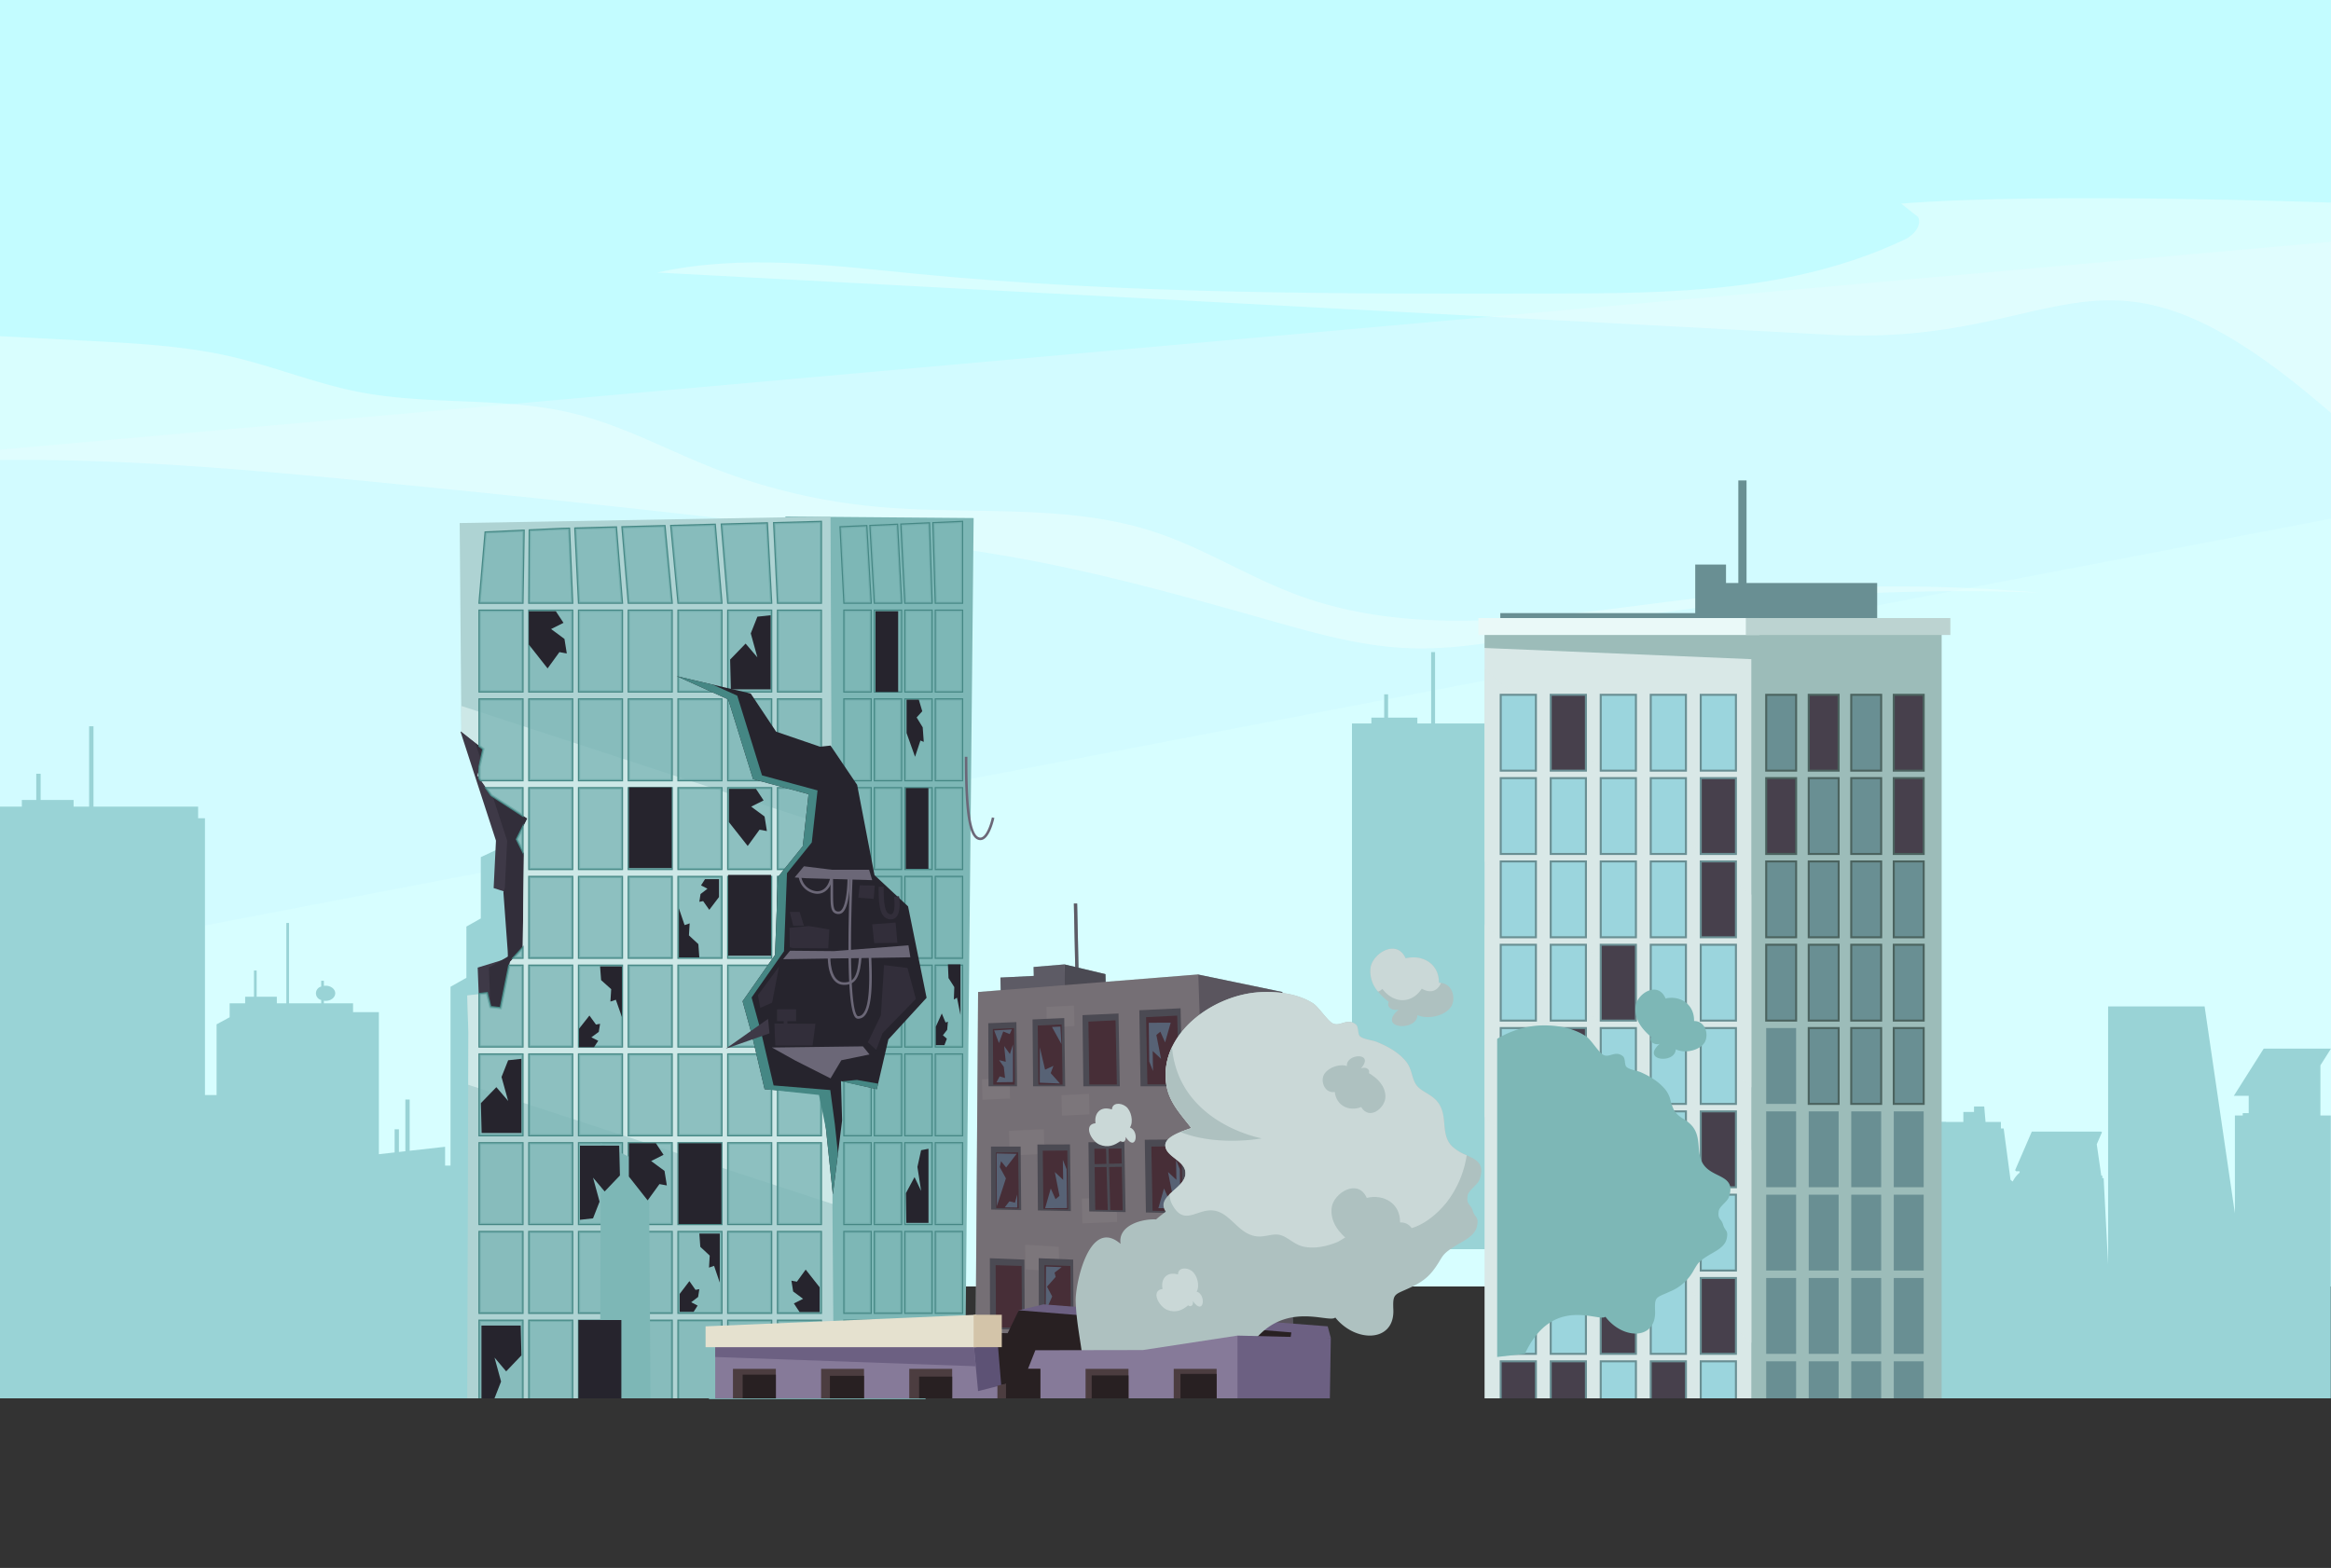 <svg xmlns="http://www.w3.org/2000/svg" xmlns:xlink="http://www.w3.org/1999/xlink" viewBox="0 0 1000 672.778">
  <rect x="0" y="0" width="1000" height="672.778" fill="#333333" stroke="none"/>
  <defs>
    <filter id="luminosity-noclip" x="0" y="-8492" width="1000" height="32766" filterUnits="userSpaceOnUse" color-interpolation-filters="sRGB">
      <feFlood flood-color="#fff" result="bg"/>
      <feBlend in="SourceGraphic" in2="bg"/>
    </filter>
    <mask id="mask" x="0" y="-8492" width="1000" height="32766" maskUnits="userSpaceOnUse">
      <g style="filter: url(#luminosity-noclip)"/>
    </mask>
    <linearGradient id="_2" data-name="  2" x1="425.923" y1="-164.55" x2="491.575" y2="219.983" gradientUnits="userSpaceOnUse">
      <stop offset="0" stop-color="#fff"/>
      <stop offset="1"/>
    </linearGradient>
    <filter id="luminosity-noclip-2" x="0" y="0" width="1000" height="538.655" filterUnits="userSpaceOnUse" color-interpolation-filters="sRGB">
      <feFlood flood-color="#fff" result="bg"/>
      <feBlend in="SourceGraphic" in2="bg"/>
    </filter>
    <mask id="mask-2" x="0" y="0" width="1000" height="538.655" maskUnits="userSpaceOnUse">
      <g style="mask: url(#mask);filter: url(#luminosity-noclip-2)">
        <polygon points="0 0 0 140.758 0 140.758 0 192.623 0 403.893 0 403.893 0 538.654 1000 538.655 1000 0.001 0 0" style="mix-blend-mode: multiply;fill: url(#_2)"/>
      </g>
    </mask>
    <linearGradient id="_5" data-name="  5" x1="425.923" y1="-164.55" x2="491.575" y2="219.983" gradientUnits="userSpaceOnUse">
      <stop offset="0" stop-color="#080018"/>
      <stop offset="1" stop-color="#5affff"/>
    </linearGradient>
    <clipPath id="clip-path">
      <rect x="-141" y="63" width="984" height="537" style="fill: none"/>
    </clipPath>
  </defs>
  <g style="isolation: isolate">
    <g id="Layer_1" data-name="Layer 1">
      <g>
        <g>
          <g>
            <rect x="0" y="0" width="1000" height="552.004" style="fill: #d7feff"/>
            <polygon points="999.999 222.512 0 413.903 0 0 999.999 0.001 999.999 222.512" style="fill: #d2fbff"/>
            <polygon points="999.999 103.728 0 192.947 0 0 999.999 0.001 999.999 103.728" style="fill: #c3fcff"/>
            <path d="M735.95,255.798c-59.893,6.484-122.727,20.205-178.784-.276-21.484-7.849-40.724-20.415-62.526-27.479-37.705-12.216-79.124-6.918-118.887-10.646a257.014,257.014,0,0,1-69.992-16.647c-20.014-7.88-38.998-18.313-60.045-23.418-29.704-7.204-61.401-3.293-91.464-9.094-18.73-3.614-36.393-10.917-54.952-15.211-19.804-4.582-40.334-5.675-60.719-6.749Q19.29,145.262 0,144.246l0,53.151q2.039-.025,4.074-.039c55.968-.348,111.779,4.966,167.426,10.492,70.229,6.974,140.429,14.296,210.367,23.423,20.098,2.623,40.184,5.396,60.068,9.157,35.192,6.657,69.601,16.379,103.947,26.085,18.587,5.253,37.398,10.544,56.81,11.529,24.133,1.225,47.985-4.248,71.659-8.734A898.503,898.503,0,0,1,874.533,254.28,717.394,717.394,0,0,0,735.95,255.798Z" style="fill: #edfffc;mix-blend-mode: overlay;opacity: 0.51"/>
            <path d="M1000,86.924s-123.026-4.537-184.412.445q3.652,2.894,7.304,5.788c1.703,4.021-2.348,7.966-5.703,9.559-47.923,22.753-100.311,23.126-151.438,23.223-90.946.172-182.002.339-272.687-8.464-37.036-3.595-74.519-8.662-111.112-.527q251.365,13.333,502.73,26.666c104.5,5.543,114.317-54.211,215.317,33.598Z" style="fill: #edfffc;mix-blend-mode: overlay;opacity: 0.51"/>
          </g>
          <g style="mask: url(#mask-2)">
            <polygon points="0 0 0 140.758 0 140.758 0 192.623 0 403.893 0 403.893 0 538.654 1000 538.655 1000 0.001 0 0" style="mix-blend-mode: overlay;opacity: 0.66;fill: url(#_5)"/>
          </g>
        </g>
        <path d="M9.37,343.265H15.551V332.005h1.88v11.26H31.572v2.836h6.659l0-34.476h1.88v34.476H84.994v5.005h2.938V469.88H92.918V439.519l5.602-3.029V430.511h6.649v-2.836h3.784v-11.26h1.151v11.26h8.657v2.836h4.076V396.035h1.151V430.511h13.809v-1.428a2.969,2.969,0,0,1,0-5.762v-2.485h1.151v2.171a5.197,5.197,0,0,1,.731-.058c2.283-0,4.134,1.456,4.134,3.253,0,1.797-1.851,3.253-4.134,3.253a5.195,5.195,0,0,1-.731-.058v1.114h12.516v3.781h11.067v60.955l6.763-.757V484.561h1.844v9.723l2.767-.309V471.799h1.844v21.969l15.2-1.701v8.063h2.323V423.408l6.811-3.852v-21.98l6.185-3.497V367.768l16.174-7.538v-7.707l1.533-.896v-8.274l.653-1.341.653,1.341v7.511l2.383-1.393V325.415l.653-1.752.653,1.752-0,24.022h1.871V336.682l.653-1.341.653,1.341v12.756h2.729v7.007l17.599,8.202h.163v1.14h-.085V388.584h.085v2.391h-.085v.018l6.185,3.497v.072h.048V395.59h-.048v20.88l6.762,3.824h.049V449.405l-0,85.424H281.124v3.781h5.738v26.131c.262.103.521.21.775.325.078.036.152.074.23.111a14.834,14.834,0,0,1,3.628,2.41c.059-.047.116-.095.176-.141.274-.213.552-.42.839-.62.208-.145.422-.283.636-.422.272-.176.542-.353.824-.517.286-.167.583-.319.878-.473.31-.162.621-.323.942-.471.441-.205.889-.399,1.349-.576.219-.085.446-.155.669-.233.369-.129.741-.253,1.12-.364.239-.069.48-.131.723-.193q.576-.147,1.165-.265c.238-.048.475-.094.716-.135.431-.072.868-.128,1.308-.177.209-.023.416-.053.627-.07.653-.054,1.312-.089,1.981-.089.673,0,1.337.034,1.993.089.233.019.46.054.691.08.415.048.829.099,1.236.168.283.047.56.106.839.163.337.07.672.144,1.003.229q.465.118.921.254c.277.083.549.173.82.266.334.114.667.229.992.357.2.079.393.167.589.252a21.394,21.394,0,0,1,4.527,2.615,13.415,13.415,0,0,1,3.815-4.65V600H234.289L0,600,0,346.101H9.37Z" style="fill: #99d3d6"/>
        <path d="M588.324,307.911h5.492V297.908h1.67v10.004h12.563v2.519H613.965l0-30.629H615.635v30.629h39.875v4.446h2.61l0,93.508v12.014h4.431l-0-26.973,4.977-2.691v-5.313h5.907v-2.519h3.362V372.9h1.022l0,10.004h7.691v2.519h3.621v-30.629h1.022v30.629h12.268v-1.269a2.638,2.638,0,0,1,0-5.119v-2.208h1.022v1.929a4.608,4.608,0,0,1,.65-.051c2.028-0,3.672,1.294,3.672,2.89,0,1.596-1.644,2.89-3.672,2.89a4.623,4.623,0,0,1-.65-.051v.99h11.12v3.359h9.832V406.073l0,36.863,6.008-.672v-8.822h1.639v8.638l2.458-.275V422.104h1.639v19.518l13.504-1.511v7.163h2.063l-0-68.162,6.051-3.422V356.163l5.495-3.107V329.681l14.369-6.697v-6.847l1.362-.796v-7.35l.58-1.191.58,1.191v6.673l2.117-1.237V292.053l.58-1.556.58,1.556-0,21.342h1.662V302.063l.58-1.191.58,1.191v11.332h2.424V319.62l15.635,7.287h.145v1.013h-.075l0,20.255h.075v2.124h-.075v.016l5.495,3.107v.064h.043v.913h-.043v18.55l6.008,3.397h.044v25.863l-0,75.892h13.838v3.359h5.098v23.215c.233.092.463.187.688.289.069.032.135.066.204.099a13.177,13.177,0,0,1,3.223,2.141c.052-.042.103-.085.156-.126.243-.189.49-.373.745-.551.185-.129.375-.252.566-.375.241-.156.481-.313.732-.459.254-.148.518-.283.78-.42.276-.144.552-.287.837-.418.392-.182.79-.355,1.198-.512.195-.075.396-.138.594-.207.328-.114.658-.225.995-.323.212-.061.427-.116.642-.171q.512-.13,1.035-.236c.211-.042.422-.084.636-.12.383-.064.771-.114,1.162-.157.186-.021.369-.047.557-.062.58-.048,1.166-.079,1.76-.079.598,0,1.188.03,1.771.079.207.017.409.048.614.071.369.042.736.087,1.098.149.251.042.498.094.745.145.3.062.597.128.891.203q.414.105.818.225c.246.074.488.154.729.236.297.102.592.203.882.318.177.07.349.149.523.224a19.004,19.004,0,0,1,4.022,2.324,11.917,11.917,0,0,1,3.389-4.131V536h-31.684l-47.014 0H580l-0-225.569,8.324-0Z" style="fill: #99d3d6"/>
        <path d="M999.911,573.623V478.644h-4.452V457.113L1000,449.934H971.136l-12.815,20.26H964.698v7.43h-2.567v1.02h-3.363v41.979l-12.988-88.778h-41.396V542.461l-.253-4.856h0l-.02-.39h0l-.322-6.189-.003-.05h0l-.972-18.692-.001-.027h0l-.321-6.171v-.567h-.597v-1.101h-.449l-1.934-13.427,2.247-5.196-.433-.255H871.652l-7.163,16.562.391.446h1.556v1.869h-.538v1.101h-1.018V523.962l-5.301-39.739h-1.195v-2.811h-6.582l-.572-6.644h-4.379v2.364h-4.572v4.28h-11.792v2.811h-1.299V498.429h-.156v.822h.156v12.71h-.156v.823h.156v12.71h-.156v.822h.156v12.711h-.156v.822h.156v12.71h-.156v.822h.156v12.711h-.156v.822h.156v5.179l-3.458,5.466h.003v.355h.909v8.275c-.05-.059-.103-.114-.156-.167a3.592,3.592,0,0,0-2.929-3.743,2.673,2.673,0,0,0-1.506.313v-5.516l.889-1.457h-11.049l-2.388,3.916v-3.053h-.022l.526-.863h-11.049l-3.863,6.334h4.069v.943h-2.464v.394h-1.067v6.037h-.925v5.512h.925v5.162h43.338l0-.006h21.145l0.0.006H999.911v-0h0v0h0V573.623Z" style="fill: #99d3d6"/>
        <polygon points="398.838 407.175 383.959 407.175 383.959 400.048 357.4 400.048 357.4 379.19 355.731 379.19 355.731 400.048 353.229 400.048 353.229 396.294 346.971 396.294 346.971 406.167 307.341 406.167 307.341 407.175 302.891 407.175 302.891 410.617 304.143 410.617 304.143 413.259 304.143 417.5 304.143 456.673 304.143 469.436 304.143 508.61 304.143 600.321 319.265 600.321 320.099 600.321 338.246 600.321 338.871 600.321 352.951 600.321 358.374 600.321 397.065 600.321 397.065 410.616 398.838 410.616 398.838 407.175" style="fill: #82bfbf"/>
        <g style="clip-path: url(#clip-path)">
          <g>
            <polygon points="462.102 387.689 460.688 387.689 461.535 427.304 462.931 426.432 462.102 387.689" style="fill: #618c93"/>
            <polygon points="474.242 417.989 456.649 413.811 456.406 423.749 474.455 427.927 474.242 417.989" style="fill: #386468"/>
            <polygon points="456.649 413.811 443.413 414.924 443.625 424.861 456.863 423.804 456.649 413.811" style="fill: #618c93"/>
            <polygon points="446.85 418.579 429.188 419.451 429.364 427.654 447.026 426.781 446.85 418.579" style="fill: #618c93"/>
            <polygon points="513.831 418.115 550.132 425.648 555.306 585.847 516.64 585.847 513.831 418.115" style="fill: #5a7e82"/>
            <polygon points="514.071 418.115 419.602 425.648 418.449 585.847 519.693 585.847 514.071 418.115" style="fill: #9cbcb9"/>
            <g>
              <polygon points="454.194 534.978 439.78 534.075 440.007 544.675 454.42 545.577 454.194 534.978" style="fill: #acccc8"/>
              <polygon points="479.021 513.686 464.111 514.355 464.338 524.954 479.248 524.285 479.021 513.686" style="fill: #acccc8"/>
              <polygon points="447.811 484.541 432.901 485.21 433.128 495.809 448.038 495.141 447.811 484.541" style="fill: #acccc8"/>
              <polygon points="433.116 462.558 421.29 463.112 421.478 471.9 433.304 471.346 433.116 462.558" style="fill: #acccc8"/>
              <polygon points="460.74 431.493 448.914 432.047 449.102 440.836 460.928 440.281 460.74 431.493" style="fill: #acccc8"/>
              <polygon points="467.208 469.364 455.382 469.918 455.57 478.706 467.396 478.152 467.208 469.364" style="fill: #acccc8"/>
              <polygon points="493.43 536.216 480.86 536.934 481.05 545.795 492.735 546.913 493.43 536.216" style="fill: #acccc8"/>
              <polygon points="448.551 562.394 435.981 563.112 436.171 571.973 447.856 573.091 448.551 562.394" style="fill: #acccc8"/>
              <polygon points="516.394 568.327 503.824 569.045 504.014 577.907 515.699 579.024 516.394 568.327" style="fill: #acccc8"/>
            </g>
            <g>
              <polygon points="517.697 587.688 556.024 587.688 555.663 581.519 517.598 583.061 517.697 587.688" style="fill: #3f3238"/>
              <polygon points="521.089 587.688 409.5 587.688 410.036 581.519 520.99 583.061 521.089 587.688" style="fill: #5e4d54"/>
            </g>
            <g>
              <polygon points="534.395 535.381 524.243 535.001 525.243 565.587 535.425 565.587 534.395 535.381" style="fill: #386468"/>
              <polygon points="532.842 538.202 525.193 537.867 526.031 564.834 533.701 564.834 532.842 538.202" style="fill: #2d2126"/>
              <polygon points="533.543 545.453 524.664 545.436 524.995 546.764 533.907 546.764 533.543 545.453" style="fill: #386468"/>
              <polygon points="531.159 565.364 529.875 537.652 529.07 537.76 530.369 565.585 531.159 565.364" style="fill: #386468"/>
            </g>
            <g>
              <polygon points="532.272 492.202 522.119 491.821 523.12 522.407 533.301 522.407 532.272 492.202" style="fill: #386468"/>
              <polygon points="530.718 495.023 523.07 494.687 523.907 521.654 531.577 521.654 530.718 495.023" style="fill: #2d2126"/>
              <polygon points="531.419 502.273 522.54 502.257 522.871 503.584 531.783 503.584 531.419 502.273" style="fill: #386468"/>
              <polygon points="529.035 522.185 527.751 494.473 526.947 494.581 528.246 522.406 529.035 522.185" style="fill: #386468"/>
            </g>
            <g>
              <polygon points="549.028 493.264 538.876 492.883 539.876 523.469 550.058 523.469 549.028 493.264" style="fill: #386468"/>
              <polygon points="547.475 496.084 539.826 495.749 540.664 522.716 548.333 522.716 547.475 496.084" style="fill: #2d2126"/>
              <polygon points="548.176 503.335 539.297 503.319 539.628 504.646 548.54 504.646 548.176 503.335" style="fill: #386468"/>
              <polygon points="545.791 523.246 544.508 495.534 543.703 495.642 545.002 523.468 545.791 523.246" style="fill: #386468"/>
            </g>
            <g>
              <polygon points="529.114 435.582 520.35 435.228 521.138 464.508 530.371 465.12 529.114 435.582" style="fill: #386468"/>
              <polygon points="527.772 438.215 521.15 437.862 521.84 463.8 528.773 464.248 527.772 438.215" style="fill: #2d2126"/>
              <polygon points="528.452 445.101 520.679 444.914 520.961 446.175 528.789 446.369 528.452 445.101" style="fill: #386468"/>
              <polygon points="526.454 464.635 525.177 437.686 524.48 437.782 525.739 464.812 526.454 464.635" style="fill: #386468"/>
            </g>
            <g>
              <polygon points="424.654 539.87 439.451 540.475 439.618 570.387 424.728 570.387 424.654 539.87" style="fill: #386468"/>
              <polygon points="427.135 542.862 438.252 543.199 438.461 569.647 427.279 569.629 427.135 542.862" style="fill: #2d2126"/>
            </g>
            <g>
              <polygon points="425.125 491.981 437.848 491.963 438.091 519.241 425.22 518.997 425.125 491.981" style="fill: #386468"/>
              <polygon points="427.211 494.538 436.798 494.476 437.061 518.545 427.37 518.359 427.211 494.538" style="fill: #2d2126"/>
            </g>
            <g>
              <polygon points="445.056 491.092 459.022 491.046 459.392 519.646 445.258 519.377 445.056 491.092" style="fill: #386468"/>
              <polygon points="447.352 493.765 457.877 493.682 458.257 518.915 447.614 518.712 447.352 493.765" style="fill: #2d2126"/>
            </g>
            <g>
              <polygon points="466.949 490.116 482.35 490.035 482.87 520.091 467.279 519.795 466.949 490.116" style="fill: #386468"/>
              <polygon points="469.488 492.916 481.095 492.807 481.614 519.322 469.872 519.099 469.488 492.916" style="fill: #2d2126"/>
            </g>
            <g>
              <polygon points="491.109 489.039 508.177 488.916 508.88 520.585 491.593 520.257 491.109 489.039" style="fill: #386468"/>
              <polygon points="493.93 491.978 506.796 491.838 507.481 519.773 494.46 519.527 493.93 491.978" style="fill: #2d2126"/>
            </g>
            <g>
              <polygon points="423.965 439.047 436.036 438.565 436.301 466.103 424.089 466.103 423.965 439.047" style="fill: #386468"/>
              <polygon points="425.934 441.537 435.035 441.14 435.315 465.42 426.114 465.423 425.934 441.537" style="fill: #2d2126"/>
            </g>
            <g>
              <polygon points="442.961 437.415 456.566 436.836 456.959 466.103 443.189 466.103 442.961 437.415" style="fill: #386468"/>
              <polygon points="445.184 440.044 455.444 439.577 455.843 465.377 445.466 465.382 445.184 440.044" style="fill: #2d2126"/>
            </g>
            <g>
              <polygon points="464.396 435.574 479.846 434.876 480.4 466.103 464.754 466.103 464.396 435.574" style="fill: #386468"/>
              <polygon points="466.925 438.359 478.578 437.805 479.126 465.329 467.332 465.335 466.925 438.359" style="fill: #2d2126"/>
            </g>
            <g>
              <polygon points="488.772 433.479 506.469 432.633 507.228 466.103 489.294 466.103 488.772 433.479" style="fill: #386468"/>
              <polygon points="491.672 436.441 505.024 435.78 505.761 465.273 492.24 465.281 491.672 436.441" style="fill: #2d2126"/>
            </g>
            <g>
              <polygon points="445.605 539.87 460.402 540.475 460.569 570.387 445.679 570.387 445.605 539.87" style="fill: #386468"/>
              <polygon points="448.086 542.862 459.204 543.199 459.412 569.647 448.23 569.629 448.086 542.862" style="fill: #2d2126"/>
            </g>
            <g>
              <polygon points="496.392 539.87 511.189 540.475 511.356 570.387 496.466 570.387 496.392 539.87" style="fill: #386468"/>
              <polygon points="498.874 542.862 509.991 543.199 510.199 569.647 499.017 569.629 498.874 542.862" style="fill: #2d2126"/>
            </g>
            <g>
              <polygon points="467.163 539.87 487.3 540.818 487.659 587.688 467.398 587.688 467.163 539.87" style="fill: #386468"/>
              <polygon points="470.316 542.481 486.301 543.047 486.737 587.416 470.66 587.385 470.316 542.481" style="fill: #2d2126"/>
              <polygon points="486.174 586.185 485.872 556.71 471.588 576.262 484.852 587.414 485.376 587.415 486.174 586.185" style="fill: #5e4d54"/>
              <path d="M480.675,575.507a29.808,29.808,0,0,1,5.415,2.485l-.218-21.282-12.623,17.277A28.885,28.885,0,0,1,480.675,575.507Z" style="fill: #47353d"/>
            </g>
            <g>
              <polygon points="546.043 435.596 536.604 435.228 538.23 465.641 548.199 466.302 546.043 435.596" style="fill: #386468"/>
              <polygon points="544.669 438.328 537.534 437.96 538.967 464.906 546.451 465.39 544.669 438.328" style="fill: #2d2126"/>
              <polygon points="545.588 445.478 537.214 445.277 537.552 446.586 545.985 446.795 545.588 445.478" style="fill: #386468"/>
              <polygon points="543.962 465.787 541.862 437.778 541.114 437.878 543.195 465.969 543.962 465.787" style="fill: #386468"/>
            </g>
            <g>
              <polygon points="469.311 499.512 482.312 499.191 482.372 500.657 468.921 500.83 469.311 499.512" style="fill: #386468"/>
              <polygon points="475.233 519.465 474.437 491.469 475.552 491.651 476.339 519.69 475.233 519.465" style="fill: #386468"/>
            </g>
            <polygon points="502.239 438.812 499.826 447.266 497.778 442.665 496.083 444.093 498.098 454.329 494.505 450.959 494.646 459.557 493.028 455.508 492.825 438.856 502.239 438.812" style="fill: #549dba"/>
            <polygon points="496.943 518.404 499.356 509.95 501.404 514.551 503.099 513.123 501.084 502.887 504.676 506.257 504.536 497.659 506.154 501.708 506.357 518.36 496.943 518.404" style="fill: #549dba"/>
            <polygon points="448.366 518.404 450.779 509.95 452.827 514.551 454.522 513.123 452.507 502.887 456.1 506.257 455.959 497.659 457.577 501.708 457.78 518.36 448.366 518.404" style="fill: #549dba"/>
            <polygon points="436.11 495.105 431.638 500.952 429.459 498.247 428.894 500.777 431.537 505.602 427.661 517.531 427.532 494.931 436.11 495.105" style="fill: #549dba"/>
            <polygon points="436.426 518.142 431.032 518.055 433.026 515.465 435.409 516.048 436.395 512.558 436.426 518.142" style="fill: #549dba"/>
            <polygon points="446.065 464.565 446.095 449.381 448.333 458.98 451.922 457.322 450.752 460.463 454.737 464.914 446.065 464.565" style="fill: #549dba"/>
            <polygon points="451.3 440.655 454.921 440.481 455.347 447.985 451.3 440.655" style="fill: #549dba"/>
            <polygon points="449.098 569.189 451.103 563.692 452.603 567.706 455.056 566.658 456.493 563.604 458.919 569.538 449.098 569.189" style="fill: #549dba"/>
            <polygon points="448.605 562.645 451.386 556.275 449.175 552.086 452.886 547.898 452.405 546.065 455.449 543.709 448.725 543.447 448.605 562.645" style="fill: #549dba"/>
            <polygon points="434.579 464.299 427.497 464.39 428.858 461.859 431.171 462.558 430.626 457.758 428.62 454.879 431.464 455.577 430.79 448.858 433.249 452.261 434.576 448.16 434.579 464.299" style="fill: #549dba"/>
            <polygon points="426.491 442.139 428.552 447.549 430.39 442.575 433.155 443.709 434.084 441.702 426.491 442.139" style="fill: #549dba"/>
            <polygon points="555.663 581.518 555.167 581.539 550.132 425.648 514.073 418.166 514.071 418.115 513.897 418.129 513.831 418.115 513.831 418.135 474.313 421.286 474.242 417.989 462.691 415.246 462.102 387.689 460.688 387.689 461.27 414.908 456.649 413.811 443.413 414.924 443.495 418.744 429.188 419.451 429.304 424.875 419.602 425.648 418.479 581.636 410.036 581.518 409.5 587.688 467.398 587.688 487.659 587.688 517.697 587.688 521.089 587.688 556.024 587.688 555.663 581.518" style="fill: #5b3843;mix-blend-mode: multiply;opacity: 0.58"/>
          </g>
          <g>
            <g>
              <rect x="745.742" y="206.143" width="3.521" height="51.645" style="fill: #698f93"/>
              <rect x="727.256" y="242.236" width="13.205" height="27.583" style="fill: #698f93"/>
              <rect x="643.627" y="263.07" width="124.416" height="15.845" style="fill: #698f93"/>
              <rect x="732.538" y="250.158" width="72.772" height="23.768" style="fill: #698f93"/>
            </g>
            <rect x="739.874" y="267.398" width="93.092" height="405.38" style="fill: #9cbcb9"/>
            <rect x="636.878" y="267.398" width="114.439" height="405.38" style="fill: #d9e8e7"/>
            <polygon points="751.318 493.5 636.878 396.582 636.878 479.247 751.318 576.165 751.318 493.5" style="fill: #d9e8e7;mix-blend-mode: overlay;opacity: 0.86"/>
            <polygon points="751.318 383.902 636.878 286.985 636.878 369.649 751.318 466.567 751.318 383.902" style="fill: #d9e8e7;mix-blend-mode: overlay;opacity: 0.86"/>
            <g style="mix-blend-mode: multiply">
              <g>
                <rect x="643.809" y="584.118" width="15.094" height="32.541" style="fill: #47404c"/>
                <rect x="643.809" y="548.369" width="15.094" height="32.541" style="fill: #9bd5dd"/>
                <rect x="643.809" y="512.62" width="15.094" height="32.541" style="fill: #9bd5dd"/>
                <rect x="643.809" y="476.872" width="15.094" height="32.541" style="fill: #9bd5dd"/>
                <rect x="643.809" y="441.123" width="15.094" height="32.54" style="fill: #9bd5dd"/>
                <rect x="643.809" y="405.375" width="15.094" height="32.54" style="fill: #9bd5dd"/>
                <rect x="643.809" y="369.626" width="15.094" height="32.541" style="fill: #9bd5dd"/>
                <rect x="643.809" y="333.877" width="15.094" height="32.541" style="fill: #9bd5dd"/>
                <rect x="643.809" y="298.128" width="15.094" height="32.541" style="fill: #9bd5dd"/>
              </g>
              <g>
                <rect x="665.262" y="584.118" width="15.094" height="32.541" style="fill: #47404c"/>
                <rect x="665.262" y="548.369" width="15.094" height="32.541" style="fill: #9bd5dd"/>
                <rect x="665.262" y="512.62" width="15.094" height="32.541" style="fill: #9bd5dd"/>
                <rect x="665.262" y="476.872" width="15.094" height="32.541" style="fill: #9bd5dd"/>
                <rect x="665.262" y="441.123" width="15.094" height="32.54" style="fill: #47404c"/>
                <rect x="665.262" y="405.375" width="15.094" height="32.54" style="fill: #9bd5dd"/>
                <rect x="665.262" y="369.626" width="15.094" height="32.541" style="fill: #9bd5dd"/>
                <rect x="665.262" y="333.877" width="15.094" height="32.541" style="fill: #9bd5dd"/>
                <rect x="665.262" y="298.128" width="15.094" height="32.541" style="fill: #47404c"/>
              </g>
              <g>
                <rect x="686.715" y="584.118" width="15.094" height="32.541" style="fill: #9bd5dd"/>
                <rect x="686.715" y="548.369" width="15.094" height="32.541" style="fill: #47404c"/>
                <rect x="686.715" y="512.62" width="15.094" height="32.541" style="fill: #9bd5dd"/>
                <rect x="686.715" y="476.872" width="15.094" height="32.541" style="fill: #9bd5dd"/>
                <rect x="686.715" y="441.123" width="15.094" height="32.54" style="fill: #9bd5dd"/>
                <rect x="686.715" y="405.375" width="15.094" height="32.54" style="fill: #47404c"/>
                <rect x="686.715" y="369.626" width="15.094" height="32.541" style="fill: #9bd5dd"/>
                <rect x="686.715" y="333.877" width="15.094" height="32.541" style="fill: #9bd5dd"/>
                <rect x="686.715" y="298.128" width="15.094" height="32.541" style="fill: #9bd5dd"/>
              </g>
              <g>
                <rect x="708.169" y="584.118" width="15.094" height="32.541" style="fill: #47404c"/>
                <rect x="708.169" y="548.369" width="15.094" height="32.541" style="fill: #9bd5dd"/>
                <rect x="708.169" y="512.62" width="15.094" height="32.541" style="fill: #9bd5dd"/>
                <rect x="708.169" y="476.872" width="15.094" height="32.541" style="fill: #9bd5dd"/>
                <rect x="708.169" y="441.123" width="15.094" height="32.54" style="fill: #9bd5dd"/>
                <rect x="708.169" y="405.375" width="15.094" height="32.54" style="fill: #9bd5dd"/>
                <rect x="708.169" y="369.626" width="15.094" height="32.541" style="fill: #9bd5dd"/>
                <rect x="708.169" y="333.877" width="15.094" height="32.541" style="fill: #9bd5dd"/>
                <rect x="708.169" y="298.128" width="15.094" height="32.541" style="fill: #9bd5dd"/>
              </g>
              <g>
                <rect x="729.622" y="584.118" width="15.094" height="32.541" style="fill: #9bd5dd"/>
                <rect x="729.622" y="548.369" width="15.094" height="32.541" style="fill: #47404c"/>
                <rect x="729.622" y="512.62" width="15.094" height="32.541" style="fill: #9bd5dd"/>
                <rect x="729.622" y="476.872" width="15.094" height="32.541" style="fill: #47404c"/>
                <rect x="729.622" y="441.123" width="15.094" height="32.54" style="fill: #9bd5dd"/>
                <rect x="729.622" y="405.375" width="15.094" height="32.54" style="fill: #9bd5dd"/>
                <rect x="729.622" y="369.626" width="15.094" height="32.541" style="fill: #47404c"/>
                <rect x="729.622" y="333.877" width="15.094" height="32.541" style="fill: #47404c"/>
                <rect x="729.622" y="298.128" width="15.094" height="32.541" style="fill: #9bd5dd"/>
              </g>
            </g>
            <g>
              <rect x="757.702" y="584.118" width="12.835" height="32.541" style="fill: #698f93"/>
              <rect x="757.702" y="548.369" width="12.835" height="32.541" style="fill: #698f93"/>
              <rect x="757.702" y="512.62" width="12.835" height="32.541" style="fill: #698f93"/>
              <rect x="757.702" y="476.872" width="12.835" height="32.54" style="fill: #698f93"/>
              <rect x="757.702" y="441.123" width="12.835" height="32.54" style="fill: #698f93"/>
              <rect x="757.702" y="405.375" width="12.835" height="32.541" style="fill: #698f93"/>
              <rect x="757.702" y="369.626" width="12.835" height="32.541" style="fill: #698f93"/>
              <rect x="757.702" y="333.877" width="12.835" height="32.541" style="fill: #47404c"/>
              <rect x="757.702" y="298.128" width="12.835" height="32.541" style="fill: #698f93"/>
            </g>
            <g>
              <rect x="775.944" y="584.118" width="12.835" height="32.541" style="fill: #698f93"/>
              <rect x="775.944" y="548.369" width="12.835" height="32.541" style="fill: #698f93"/>
              <rect x="775.944" y="512.62" width="12.835" height="32.541" style="fill: #698f93"/>
              <rect x="775.944" y="476.872" width="12.835" height="32.54" style="fill: #698f93"/>
              <rect x="775.944" y="441.123" width="12.835" height="32.54" style="fill: #698f93"/>
              <rect x="775.944" y="405.375" width="12.835" height="32.541" style="fill: #698f93"/>
              <rect x="775.944" y="369.626" width="12.835" height="32.541" style="fill: #698f93"/>
              <rect x="775.944" y="333.877" width="12.835" height="32.541" style="fill: #698f93"/>
              <rect x="775.944" y="298.128" width="12.835" height="32.541" style="fill: #47404c"/>
            </g>
            <g>
              <rect x="794.187" y="584.118" width="12.835" height="32.541" style="fill: #698f93"/>
              <rect x="794.187" y="548.369" width="12.835" height="32.541" style="fill: #698f93"/>
              <rect x="794.187" y="512.62" width="12.835" height="32.541" style="fill: #698f93"/>
              <rect x="794.187" y="476.872" width="12.835" height="32.54" style="fill: #698f93"/>
              <rect x="794.187" y="441.123" width="12.835" height="32.54" style="fill: #698f93"/>
              <rect x="794.187" y="405.375" width="12.835" height="32.541" style="fill: #698f93"/>
              <rect x="794.187" y="369.626" width="12.835" height="32.541" style="fill: #698f93"/>
              <rect x="794.187" y="333.877" width="12.835" height="32.541" style="fill: #698f93"/>
              <rect x="794.187" y="298.128" width="12.835" height="32.541" style="fill: #698f93"/>
            </g>
            <g>
              <rect x="812.429" y="584.118" width="12.835" height="32.541" style="fill: #698f93"/>
              <rect x="812.429" y="548.369" width="12.835" height="32.541" style="fill: #698f93"/>
              <rect x="812.429" y="512.62" width="12.835" height="32.541" style="fill: #698f93"/>
              <rect x="812.429" y="476.872" width="12.835" height="32.54" style="fill: #698f93"/>
              <rect x="812.429" y="441.123" width="12.835" height="32.54" style="fill: #698f93"/>
              <rect x="812.429" y="405.375" width="12.835" height="32.541" style="fill: #698f93"/>
              <rect x="812.429" y="369.626" width="12.835" height="32.541" style="fill: #698f93"/>
              <rect x="812.429" y="333.877" width="12.835" height="32.541" style="fill: #47404c"/>
              <rect x="812.429" y="298.128" width="12.835" height="32.541" style="fill: #47404c"/>
            </g>
            <g style="mix-blend-mode: multiply">
              <g>
                <path d="M770.968,438.346h-13.696V404.943h13.696Zm-12.834-.862h11.972V405.805h-11.972Z" style="fill: #4b635f"/>
                <path d="M770.968,402.598h-13.696V369.195h13.696Zm-12.834-.862h11.972V370.057h-11.972Z" style="fill: #4b635f"/>
                <path d="M770.968,366.849h-13.696V333.446h13.696Zm-12.834-.862h11.972V334.308h-11.972Z" style="fill: #4b635f"/>
                <path d="M770.968,331.1h-13.696V297.697h13.696Zm-12.834-.862h11.972V298.559h-11.972Z" style="fill: #4b635f"/>
              </g>
              <g>
                <path d="M789.21,474.095H775.513V440.692H789.21Zm-12.835-.862h11.973V441.554h-11.973Z" style="fill: #4b635f"/>
                <path d="M789.21,438.346H775.513V404.943H789.21Zm-12.835-.862h11.973V405.805h-11.973Z" style="fill: #4b635f"/>
                <path d="M789.21,402.598H775.513V369.195H789.21Zm-12.835-.862h11.973V370.057h-11.973Z" style="fill: #4b635f"/>
                <path d="M789.21,366.849H775.513V333.446H789.21Zm-12.835-.862h11.973V334.308h-11.973Z" style="fill: #4b635f"/>
                <path d="M789.21,331.1H775.513V297.697H789.21Zm-12.835-.862h11.973V298.559h-11.973Z" style="fill: #4b635f"/>
              </g>
              <g>
                <path d="M807.452,474.095h-13.697V440.692h13.697Zm-12.835-.862h11.973V441.554h-11.973Z" style="fill: #4b635f"/>
                <path d="M807.452,438.346h-13.697V404.943h13.697Zm-12.835-.862h11.973V405.805h-11.973Z" style="fill: #4b635f"/>
                <path d="M807.452,402.598h-13.697V369.195h13.697Zm-12.835-.862h11.973V370.057h-11.973Z" style="fill: #4b635f"/>
                <path d="M807.452,366.849h-13.697V333.446h13.697Zm-12.835-.862h11.973V334.308h-11.973Z" style="fill: #4b635f"/>
                <path d="M807.452,331.1h-13.697V297.697h13.697Zm-12.835-.862h11.973V298.559h-11.973Z" style="fill: #4b635f"/>
              </g>
              <g>
                <path d="M825.694,474.095H811.998V440.692H825.694Zm-12.834-.862h11.972V441.554h-11.972Z" style="fill: #4b635f"/>
                <path d="M825.694,438.346H811.998V404.943H825.694Zm-12.834-.862h11.972V405.805h-11.972Z" style="fill: #4b635f"/>
                <path d="M825.694,402.598H811.998V369.195H825.694Zm-12.834-.862h11.972V370.057h-11.972Z" style="fill: #4b635f"/>
                <path d="M825.694,366.849H811.998V333.446H825.694Zm-12.834-.862h11.972V334.308h-11.972Z" style="fill: #4b635f"/>
                <path d="M825.694,331.1H811.998V297.697H825.694Zm-12.834-.862h11.972V298.559h-11.972Z" style="fill: #4b635f"/>
              </g>
            </g>
            <polygon points="755.719 267.398 636.878 267.398 636.878 278.035 755.719 283.023 755.719 267.398" style="fill: #9cbcb9"/>
            <rect x="634.237" y="265.197" width="120.602" height="7.262" style="fill: #eaf9f8"/>
            <rect x="748.97" y="265.197" width="87.737" height="7.262" style="fill: #bcd3d1"/>
            <g style="mix-blend-mode: multiply">
              <g>
                <path d="M659.334,617.09h-15.956V583.687h15.956Zm-15.094-.862h14.232V584.549h-14.232Z" style="fill: #698f93"/>
                <path d="M659.334,581.341h-15.956V547.938h15.956Zm-15.094-.862h14.232V548.8h-14.232Z" style="fill: #698f93"/>
                <path d="M659.334,545.592h-15.956V512.19h15.956Zm-15.094-.862h14.232V513.052h-14.232Z" style="fill: #698f93"/>
                <path d="M659.334,509.844h-15.956V476.441h15.956Zm-15.094-.862h14.232V477.303h-14.232Z" style="fill: #698f93"/>
                <path d="M659.334,474.095h-15.956V440.692h15.956Zm-15.094-.862h14.232V441.554h-14.232Z" style="fill: #698f93"/>
                <path d="M659.334,438.346h-15.956V404.943h15.956Zm-15.094-.862h14.232V405.805h-14.232Z" style="fill: #698f93"/>
                <path d="M659.334,402.598h-15.956V369.195h15.956Zm-15.094-.862h14.232V370.057h-14.232Z" style="fill: #698f93"/>
                <path d="M659.334,366.849h-15.956V333.446h15.956Zm-15.094-.862h14.232V334.308h-14.232Z" style="fill: #698f93"/>
                <path d="M659.334,331.1h-15.956V297.697h15.956Zm-15.094-.862h14.232V298.559h-14.232Z" style="fill: #698f93"/>
              </g>
              <g>
                <path d="M680.787,617.09h-15.956V583.687h15.956Zm-15.094-.862h14.232V584.549h-14.232Z" style="fill: #698f93"/>
                <path d="M680.787,581.341h-15.956V547.938h15.956Zm-15.094-.862h14.232V548.8h-14.232Z" style="fill: #698f93"/>
                <path d="M680.787,545.592h-15.956V512.19h15.956Zm-15.094-.862h14.232V513.052h-14.232Z" style="fill: #698f93"/>
                <path d="M680.787,509.844h-15.956V476.441h15.956Zm-15.094-.862h14.232V477.303h-14.232Z" style="fill: #698f93"/>
                <path d="M680.787,474.095h-15.956V440.692h15.956Zm-15.094-.862h14.232V441.554h-14.232Z" style="fill: #698f93"/>
                <path d="M680.787,438.346h-15.956V404.943h15.956Zm-15.094-.862h14.232V405.805h-14.232Z" style="fill: #698f93"/>
                <path d="M680.787,402.598h-15.956V369.195h15.956Zm-15.094-.862h14.232V370.057h-14.232Z" style="fill: #698f93"/>
                <path d="M680.787,366.849h-15.956V333.446h15.956Zm-15.094-.862h14.232V334.308h-14.232Z" style="fill: #698f93"/>
                <path d="M680.787,331.1h-15.956V297.697h15.956Zm-15.094-.862h14.232V298.559h-14.232Z" style="fill: #698f93"/>
              </g>
              <g>
                <path d="M702.24,617.09H686.284V583.687H702.24Zm-15.094-.862h14.232V584.549h-14.232Z" style="fill: #698f93"/>
                <path d="M702.24,581.341H686.284V547.938H702.24Zm-15.094-.862h14.232V548.8h-14.232Z" style="fill: #698f93"/>
                <path d="M702.24,545.592H686.284V512.19H702.24Zm-15.094-.862h14.232V513.052h-14.232Z" style="fill: #698f93"/>
                <path d="M702.24,509.844H686.284V476.441H702.24Zm-15.094-.862h14.232V477.303h-14.232Z" style="fill: #698f93"/>
                <path d="M702.24,474.095H686.284V440.692H702.24Zm-15.094-.862h14.232V441.554h-14.232Z" style="fill: #698f93"/>
                <path d="M702.24,438.346H686.284V404.943H702.24Zm-15.094-.862h14.232V405.805h-14.232Z" style="fill: #698f93"/>
                <path d="M702.24,402.598H686.284V369.195H702.24Zm-15.094-.862h14.232V370.057h-14.232Z" style="fill: #698f93"/>
                <path d="M702.24,366.849H686.284V333.446H702.24Zm-15.094-.862h14.232V334.308h-14.232Z" style="fill: #698f93"/>
                <path d="M702.24,331.1H686.284V297.697H702.24Zm-15.094-.862h14.232V298.559h-14.232Z" style="fill: #698f93"/>
              </g>
              <g>
                <path d="M723.693,617.09h-15.956V583.687h15.956Zm-15.094-.862h14.232V584.549h-14.232Z" style="fill: #698f93"/>
                <path d="M723.693,581.341h-15.956V547.938h15.956Zm-15.094-.862h14.232V548.8h-14.232Z" style="fill: #698f93"/>
                <path d="M723.693,545.592h-15.956V512.19h15.956Zm-15.094-.862h14.232V513.052h-14.232Z" style="fill: #698f93"/>
                <path d="M723.693,509.844h-15.956V476.441h15.956Zm-15.094-.862h14.232V477.303h-14.232Z" style="fill: #698f93"/>
                <path d="M723.693,474.095h-15.956V440.692h15.956Zm-15.094-.862h14.232V441.554h-14.232Z" style="fill: #698f93"/>
                <path d="M723.693,438.346h-15.956V404.943h15.956Zm-15.094-.862h14.232V405.805h-14.232Z" style="fill: #698f93"/>
                <path d="M723.693,402.598h-15.956V369.195h15.956Zm-15.094-.862h14.232V370.057h-14.232Z" style="fill: #698f93"/>
                <path d="M723.693,366.849h-15.956V333.446h15.956Zm-15.094-.862h14.232V334.308h-14.232Z" style="fill: #698f93"/>
                <path d="M723.693,331.1h-15.956V297.697h15.956Zm-15.094-.862h14.232V298.559h-14.232Z" style="fill: #698f93"/>
              </g>
              <g>
                <path d="M745.146,617.09h-15.956V583.687h15.956Zm-15.094-.862h14.232V584.549h-14.232Z" style="fill: #698f93"/>
                <path d="M745.146,581.341h-15.956V547.938h15.956Zm-15.094-.862h14.232V548.8h-14.232Z" style="fill: #698f93"/>
                <path d="M745.146,545.592h-15.956V512.19h15.956Zm-15.094-.862h14.232V513.052h-14.232Z" style="fill: #698f93"/>
                <path d="M745.146,509.844h-15.956V476.441h15.956Zm-15.094-.862h14.232V477.303h-14.232Z" style="fill: #698f93"/>
                <path d="M745.146,474.095h-15.956V440.692h15.956Zm-15.094-.862h14.232V441.554h-14.232Z" style="fill: #698f93"/>
                <path d="M745.146,438.346h-15.956V404.943h15.956Zm-15.094-.862h14.232V405.805h-14.232Z" style="fill: #698f93"/>
                <path d="M745.146,402.598h-15.956V369.195h15.956Zm-15.094-.862h14.232V370.057h-14.232Z" style="fill: #698f93"/>
                <path d="M745.146,366.849h-15.956V333.446h15.956Zm-15.094-.862h14.232V334.308h-14.232Z" style="fill: #698f93"/>
                <path d="M745.146,331.1h-15.956V297.697h15.956Zm-15.094-.862h14.232V298.559h-14.232Z" style="fill: #698f93"/>
              </g>
            </g>
            <g>
              <path d="M701.585,433.274c.003.276.015.549.038.82.01.115.02.229.033.343q.053.456.142.901c.012.062.021.125.034.187q.121.557.295,1.096c.011.034.024.066.035.1.107.324.229.642.363.956.028.066.057.13.086.195q.203.457.44.901c.019.036.037.072.057.108a16.285,16.285,0,0,0,1.306,2.01l0.0 0h0a24.549,24.549,0,0,0,3.919,4.017c-.985,2.292,1.681,3.587,3.643,3.019-8.233,7.222,6.668,8.75,6.925,2.309,4.233,2.126,11.118.177,12.678-3.523,1.465-3.475-.304-8.68-4.818-8.593.124-7.276-5.985-11.091-12.226-9.689-3.311-7.785-12.22-2.076-12.879,3.334a11.424,11.424,0,0,0-.077,1.165C701.58,433.047,701.584,433.16,701.585,433.274Z" style="fill: #7db7b6;mix-blend-mode: multiply"/>
              <path d="M741.677,513.688c2.093-6.007-1.036-7.635-4.686-9.45v-0c-.199-.099-.4-.199-.601-.299-.062-.031-.124-.062-.186-.094q-.264-.133-.528-.27c-.052-.027-.104-.054-.157-.081q-.324-.17-.645-.349c-.045-.025-.089-.051-.134-.076q-.255-.145-.507-.297-.096-.058-.191-.118-.263-.164-.52-.339c-.036-.024-.073-.047-.108-.072q-.301-.209-.591-.437c-.052-.041-.102-.083-.153-.125q-.22-.178-.431-.369c-.055-.05-.11-.099-.165-.15-.18-.17-.356-.344-.524-.53l-.008-.009c-2.191-2.426-2.505-5.302-2.76-8.25-.262-3.016-.463-6.106-2.553-8.863a11.779,11.779,0,0,0-2.514-2.38c-.364-.266-.733-.517-1.101-.762q-.276-.184-.55-.364a11.607,11.607,0,0,1-3.716-3.285,20.012,20.012,0,0,1-1.782-4.943,11.88,11.88,0,0,0-1.975-4.057c-2.767-3.531-6.814-5.922-10.729-7.652-1.625-.718-4.728-1.041-6.044-2.237-.776-.706-.612-2.413-.987-3.63a1.99,1.99,0,0,0-.609-.999c-3.234-2.615-5.597.755-8.307-.516a6.282,6.282,0,0,1-1.693-1.426c-1.855-2.017-4.084-5.398-5.663-6.482a22.588,22.588,0,0,0-2.231-1.346,30.144,30.144,0,0,0-9.83-3.042c-.841-.12-1.681-.211-2.512-.276a45.079,45.079,0,0,0-4.85-.114q-1.54.045-3.1.234a37.542,37.542,0,0,0-4.674.874q-.777.196-1.55.425a41.354,41.354,0,0,0-9.522,4.205V582.25l11.917-1.38c11.886-25.534,31.8-13.374,34.508-15.886,7.54,9.973,21.829,10.057,21.317-2.481-.262-6.418.432-5.556,6.459-8.363a20.181,20.181,0,0,0,10.095-9.061c1.788-2.946,1.841-3.537,5.94-6.16,2.87-1.836,7.395-3.606,8.218-7.384.827-3.795-.699-3.169-1.554-6.096-.788-2.696-2.376-2.135-1.876-5.705C737.619,517.569,740.964,515.733,741.677,513.688Z" style="fill: #7db7b6;mix-blend-mode: multiply"/>
            </g>
          </g>
          <g>
            <polygon points="247.347 437.117 250.191 379.099 242.645 379.099 243.666 358.281 244.736 357.904 243.822 355.095 244.916 332.783 236.563 332.783 227.068 303.597 197.572 313.999 212.769 360.713 211.772 381.054 219.201 383.443 217.84 411.205 204.927 415.177 206.94 467.412 237.711 463.902 235.833 437.117 247.347 437.117" style="fill: #3e3947"/>
            <polygon points="252.146 437.117 254.99 379.099 247.444 379.099 248.464 358.281 249.534 357.904 248.62 355.095 249.714 332.783 241.362 332.783 231.867 303.597 202.371 313.999 217.568 360.713 216.571 381.054 215.956 382.804 217.977 410.393 209.725 415.177 211.739 467.412 242.51 463.902 240.632 437.117 252.146 437.117" style="fill: #322e3a"/>
            <polygon points="417.691 222.284 336.942 221.622 336.942 605.344 413.885 605.344 417.691 222.284" style="fill: #7db7b6"/>
            <polygon points="356.302 221.622 197.203 224.434 197.948 313.953 207.38 321.399 204.898 332.817 210.855 341.256 226.243 351.184 221.776 360.119 224.754 366.076 224.258 406.781 218.797 412.738 214.826 432.594 210.358 432.098 208.869 426.141 200.43 427.134 200.927 443.019 200.43 605.344 357.791 605.344 356.798 475.285 356.798 346.22 356.302 221.622" style="fill: #aed3d3"/>
            <polygon points="357.114 516.586 356.798 475.285 356.798 354.902 197.856 302.885 197.948 313.953 207.38 321.399 204.898 332.817 210.855 341.256 226.243 351.184 221.776 360.119 224.754 366.076 224.258 406.781 218.797 412.738 214.826 432.594 210.358 432.098 208.869 426.141 200.43 427.134 200.927 443.019 200.858 465.448 357.114 516.586" style="fill: #cde8e7"/>
            <g>
              <path d="M224.623,601.859h-19.385V566.219h19.385Zm-18.412-.972h17.44V567.192H206.211Z" style="fill: #458784"/>
              <path d="M245.962,601.859h-19.385V566.219l19.385 0Zm-18.413-.972h17.44V567.192h-17.44Z" style="fill: #458784"/>
              <path d="M267.299,601.859h-19.385V566.22h19.385Zm-18.413-.972h17.44V567.192h-17.44Z" style="fill: #458784"/>
              <path d="M288.638,601.859H269.253V566.22H288.638Zm-18.413-.972h17.441V567.192h-17.441Z" style="fill: #458784"/>
              <path d="M309.975,601.859h-19.385V566.22h19.385Zm-18.413-.972h17.441v-33.695l-17.441-0Z" style="fill: #458784"/>
              <path d="M331.313,601.859h-19.385V566.22h19.385Zm-18.413-.972h17.44l0-33.695h-17.441Z" style="fill: #458784"/>
              <path d="M352.651,601.859h-19.385V566.22h19.385Zm-18.413-.972h17.44v-33.695h-17.44Z" style="fill: #458784"/>
              <path d="M224.623,563.774h-19.385V528.134h19.385Zm-18.412-.972h17.44V529.106H206.211Z" style="fill: #458784"/>
              <path d="M245.962,563.774h-19.385V528.134h19.385Zm-18.413-.972h17.44V529.106h-17.44Z" style="fill: #458784"/>
              <path d="M267.299,563.774h-19.385V528.134h19.385Zm-18.413-.972h17.44V529.106h-17.44Z" style="fill: #458784"/>
              <path d="M288.638,563.774H269.253V528.134H288.638Zm-18.413-.972h17.441V529.106h-17.44Z" style="fill: #458784"/>
              <path d="M309.975,563.774h-19.384V528.134h19.385Zm-18.413-.972h17.441V529.106h-17.441Z" style="fill: #458784"/>
              <path d="M331.313,563.774h-19.385V528.134h19.385Zm-18.413-.972h17.441V529.106h-17.441Z" style="fill: #458784"/>
              <path d="M352.651,563.774h-19.385V528.134h19.385Zm-18.413-.972h17.44V529.106h-17.44Z" style="fill: #458784"/>
              <path d="M224.623,525.688h-19.385V490.049h19.385Zm-18.412-.972h17.44v-33.695H206.211Z" style="fill: #458784"/>
              <path d="M245.962,525.688h-19.385V490.049h19.385Zm-18.413-.972,17.44 0.0 0-33.695H227.549Z" style="fill: #458784"/>
              <path d="M267.299,525.688h-19.385V490.049h19.385Zm-18.413-.972h17.44V491.021h-17.44Z" style="fill: #458784"/>
              <path d="M288.638,525.688H269.253V490.049H288.638Zm-18.413-.972h17.44V491.021h-17.44Z" style="fill: #458784"/>
              <path d="M309.975,525.688l-19.385-0V490.049h19.385Zm-18.413-.972h17.441V491.021H291.563Z" style="fill: #458784"/>
              <path d="M331.313,525.688h-19.385l0-35.64H331.313Zm-18.413-.972h17.441V491.021h-17.441Z" style="fill: #458784"/>
              <path d="M352.651,525.688h-19.385V490.049h19.385Zm-18.413-.972h17.44V491.021h-17.44Z" style="fill: #458784"/>
              <path d="M224.623,487.603h-19.385V451.964h19.385Zm-18.412-.972h17.44V452.936H206.211Z" style="fill: #458784"/>
              <path d="M245.962,487.603h-19.385V451.964h19.385Zm-18.413-.972H244.99V452.936H227.549Z" style="fill: #458784"/>
              <path d="M267.299,487.603h-19.385V451.964h19.385Zm-18.413-.972h17.44V452.936h-17.44Z" style="fill: #458784"/>
              <path d="M288.638,487.603H269.253V451.964H288.638Zm-18.413-.972h17.44V452.936h-17.44Z" style="fill: #458784"/>
              <path d="M309.975,487.603h-19.385V451.964h19.385Zm-18.412-.972h17.44V452.936H291.563Z" style="fill: #458784"/>
              <path d="M331.313,487.603H311.928V451.964H331.313Zm-18.413-.972h17.441V452.936h-17.441Z" style="fill: #458784"/>
              <path d="M352.651,487.603h-19.385V451.964h19.385Zm-18.413-.972h17.44V452.936h-17.44Z" style="fill: #458784"/>
              <path d="M224.623,449.518h-19.385V426.079l3.998-.47,1.511,6.043,3.689.41,3.636-18.184h6.55Zm-18.412-.972h17.44V414.851h-4.781l-3.655,18.276-5.246-.583-1.468-5.87-2.291.27Z" style="fill: #458784"/>
              <path d="M245.962,449.518h-19.385l0-35.639h19.385Zm-18.413-.972,17.441 0V414.851H227.549Z" style="fill: #458784"/>
              <path d="M267.299,449.518h-19.385V413.878h19.385Zm-18.413-.972h17.441V414.851h-17.441Z" style="fill: #458784"/>
              <path d="M288.638,449.518H269.253V413.878H288.638Zm-18.413-.972h17.44V414.851h-17.44Z" style="fill: #458784"/>
              <path d="M309.975,449.518l-19.385-0V413.878h19.385Zm-18.412-.972h17.44V414.851H291.563Z" style="fill: #458784"/>
              <path d="M331.313,449.518H311.928V413.878H331.313Zm-18.413-.972h17.44V414.851h-17.44Z" style="fill: #458784"/>
              <path d="M352.651,449.518h-19.385V413.878h19.385Zm-18.413-.972h17.44V414.851h-17.44Z" style="fill: #458784"/>
              <path d="M224.623,411.433h-5.289l5.289-5.77Zm-3.079-.972h2.107v-2.299Z" style="fill: #458784"/>
              <path d="M245.962,411.433h-19.385V375.793h19.385Zm-18.413-.972H244.99v-33.695H227.549Z" style="fill: #458784"/>
              <path d="M267.299,411.433h-19.385l0-35.639h19.385Zm-18.413-.972h17.441v-33.695h-17.441Z" style="fill: #458784"/>
              <path d="M288.638,411.433H269.253V375.793H288.638Zm-18.413-.972h17.44v-33.695h-17.44Z" style="fill: #458784"/>
              <path d="M309.975,411.433h-19.385V375.793h19.385Zm-18.412-.972h17.44v-33.695H291.563Z" style="fill: #458784"/>
              <path d="M331.313,411.433H311.928V375.793H331.313Zm-18.413-.972h17.44v-33.695h-17.44Z" style="fill: #458784"/>
              <path d="M352.651,411.433h-19.385V375.793h19.385Zm-18.413-.972h17.44v-33.695h-17.44Z" style="fill: #458784"/>
              <path d="M224.623,350.717l-14.165-9.181-2.703-3.828h16.868Zm-13.426-9.819,12.454,8.035V338.68h-14.02Z" style="fill: #458784"/>
              <path d="M224.623,366.903l-3.391-6.784,3.391-6.783Zm-2.305-6.784,1.333,2.665v-5.33Z" style="fill: #458784"/>
              <path d="M245.962,373.347h-19.385V337.708h19.385Zm-18.413-.972H244.99V338.68H227.55Z" style="fill: #458784"/>
              <path d="M267.3,373.347h-19.385V337.708h19.385Zm-18.413-.972h17.441V338.68h-17.441Z" style="fill: #458784"/>
              <path d="M288.638,373.347H269.253V337.708H288.638Zm-18.413-.972h17.44V338.68h-17.44Z" style="fill: #458784"/>
              <path d="M309.975,373.347h-19.385V337.708h19.385ZM291.563,372.375h17.44V338.68H291.563Z" style="fill: #458784"/>
              <path d="M331.313,373.347H311.928V337.708H331.313Zm-18.413-.972h17.44V338.68h-17.44Z" style="fill: #458784"/>
              <path d="M352.651,373.347h-19.385V337.708h19.385Zm-18.413-.972h17.44V338.68h-17.44Z" style="fill: #458784"/>
              <path d="M224.623,335.262h-18.594l-.791-1.119.012-5.236,1.59-7.315-1.602-1.264v-20.706h19.385Zm-18.091-.972h17.119V300.594H206.211v19.263l1.708,1.349-1.708,7.857v4.771Z" style="fill: #458784"/>
              <path d="M245.962,335.262h-19.385V299.623h19.385Zm-18.413-.972H244.99V300.594H227.55Z" style="fill: #458784"/>
              <path d="M267.3,335.262h-19.385V299.623h19.385Zm-18.413-.972h17.441V300.595l-17.44-0Z" style="fill: #458784"/>
              <path d="M288.638,335.262H269.253V299.623H288.638Zm-18.413-.972h17.44V300.595h-17.44Z" style="fill: #458784"/>
              <path d="M309.975,335.262h-19.385V299.623h19.385Zm-18.412-.972h17.44V300.595H291.563Z" style="fill: #458784"/>
              <path d="M331.313,335.262H311.928V299.623H331.313Zm-18.413-.972h17.44V300.595h-17.44Z" style="fill: #458784"/>
              <path d="M352.651,335.262h-19.385V299.623h19.385Zm-18.413-.972h17.44V300.595h-17.44Z" style="fill: #458784"/>
              <path d="M224.623,297.177h-19.385V261.538h19.385Zm-18.412-.972h17.44l0-33.695H206.211Z" style="fill: #458784"/>
              <path d="M245.962,297.177h-19.385V261.538h19.385Zm-18.413-.972H244.99V262.51H227.55Z" style="fill: #458784"/>
              <path d="M267.3,297.177h-19.385V261.538h19.385Zm-18.413-.972h17.44V262.51h-17.44Z" style="fill: #458784"/>
              <path d="M288.638,297.177H269.253V261.538H288.638Zm-18.413-.972h17.44V262.51h-17.44Z" style="fill: #458784"/>
              <path d="M309.975,297.177h-19.385V261.538h19.385Zm-18.412-.972h17.44V262.51H291.563Z" style="fill: #458784"/>
              <path d="M331.313,297.177H311.928V261.538H331.313Zm-18.413-.972h17.44V262.51h-17.44Z" style="fill: #458784"/>
              <path d="M352.651,297.177h-19.385V261.538h19.385Zm-18.413-.972h17.44V262.51h-17.44Z" style="fill: #458784"/>
              <path d="M224.616,259.092h-19.421l2.675-31.087,17.254-.806Zm-18.361-.972H223.659l.476-29.902-15.369.718Z" style="fill: #458784"/>
              <path d="M245.983,259.092h-19.408l.206-31.971,14.171-.661,3.629-.098Zm-18.43-.972H244.969l-1.32-30.76-2.662.072-13.241.618Z" style="fill: #458784"/>
              <path d="M267.339,259.092h-19.401l-1.615-32.777,18.367-.497Zm-18.476-.972h17.424l-2.493-31.305-16.451.445Z" style="fill: #458784"/>
              <path d="M288.685,259.092h-19.393l-2.763-33.323,18.985-.514Zm-18.499-.972h17.432l-2.987-31.869-17.048.461Z" style="fill: #458784"/>
              <path d="M310.018,259.092h-19.384l-3.181-33.89,19.635-.531Zm-18.499-.972h17.441l-2.763-32.452-17.68.478Z" style="fill: #458784"/>
              <path d="M331.34,259.092h-19.373l-2.833-34.476,20.319-.55Zm-18.477-.972h17.452l-1.781-33.056-18.346.495Z" style="fill: #458784"/>
              <path d="M352.651,259.092h-19.362l-1.678-35.084,21.04-.569Zm-18.435-.972h17.463v-33.682l-19.05.515Z" style="fill: #458784"/>
            </g>
            <g style="mix-blend-mode: multiply;opacity: 0.8">
              <rect x="205.725" y="566.706" width="18.413" height="34.667" style="fill: #7db7b6"/>
              <rect x="227.063" y="566.706" width="18.413" height="34.667" style="fill: #7db7b6"/>
              <rect x="248.401" y="566.706" width="18.412" height="34.667" style="fill: #7db7b6"/>
              <rect x="269.739" y="566.706" width="18.413" height="34.667" style="fill: #7db7b6"/>
              <rect x="291.077" y="566.706" width="18.413" height="34.667" style="fill: #7db7b6"/>
              <rect x="312.415" y="566.706" width="18.413" height="34.667" style="fill: #7db7b6"/>
              <rect x="333.753" y="566.706" width="18.413" height="34.667" style="fill: #7db7b6"/>
              <rect x="205.725" y="528.62" width="18.413" height="34.667" style="fill: #7db7b6"/>
              <rect x="227.063" y="528.62" width="18.413" height="34.667" style="fill: #7db7b6"/>
              <rect x="248.401" y="528.62" width="18.412" height="34.667" style="fill: #7db7b6"/>
              <rect x="269.739" y="528.62" width="18.413" height="34.667" style="fill: #7db7b6"/>
              <rect x="291.077" y="528.62" width="18.413" height="34.667" style="fill: #7db7b6"/>
              <rect x="312.415" y="528.62" width="18.413" height="34.667" style="fill: #7db7b6"/>
              <rect x="333.753" y="528.62" width="18.413" height="34.667" style="fill: #7db7b6"/>
              <rect x="205.725" y="490.535" width="18.413" height="34.667" style="fill: #7db7b6"/>
              <rect x="227.063" y="490.535" width="18.413" height="34.667" style="fill: #7db7b6"/>
              <rect x="248.401" y="490.535" width="18.412" height="34.667" style="fill: #7db7b6"/>
              <rect x="269.739" y="490.535" width="18.413" height="34.667" style="fill: #7db7b6"/>
              <rect x="291.077" y="490.535" width="18.413" height="34.667" style="fill: #7db7b6"/>
              <rect x="312.415" y="490.535" width="18.413" height="34.667" style="fill: #7db7b6"/>
              <rect x="333.753" y="490.535" width="18.413" height="34.667" style="fill: #7db7b6"/>
              <rect x="205.725" y="452.45" width="18.413" height="34.667" style="fill: #7db7b6"/>
              <rect x="227.063" y="452.45" width="18.413" height="34.667" style="fill: #7db7b6"/>
              <rect x="248.401" y="452.45" width="18.412" height="34.667" style="fill: #7db7b6"/>
              <rect x="269.739" y="452.45" width="18.413" height="34.667" style="fill: #7db7b6"/>
              <rect x="291.077" y="452.45" width="18.413" height="34.667" style="fill: #7db7b6"/>
              <rect x="312.415" y="452.45" width="18.413" height="34.667" style="fill: #7db7b6"/>
              <rect x="333.753" y="452.45" width="18.413" height="34.667" style="fill: #7db7b6"/>
              <polygon points="224.138 449.032 224.138 414.364 218.472 414.364 214.826 432.594 210.358 432.098 208.869 426.141 205.725 426.511 205.725 449.032 224.138 449.032" style="fill: #7db7b6"/>
              <rect x="227.063" y="414.364" width="18.413" height="34.667" style="fill: #7db7b6"/>
              <rect x="248.401" y="414.364" width="18.412" height="34.667" style="fill: #7db7b6"/>
              <rect x="269.739" y="414.365" width="18.413" height="34.667" style="fill: #7db7b6"/>
              <rect x="291.077" y="414.365" width="18.413" height="34.667" style="fill: #7db7b6"/>
              <rect x="312.415" y="414.365" width="18.413" height="34.667" style="fill: #7db7b6"/>
              <rect x="333.753" y="414.365" width="18.413" height="34.667" style="fill: #7db7b6"/>
              <polygon points="224.138 406.912 220.44 410.947 224.138 410.947 224.138 406.912" style="fill: #7db7b6"/>
              <rect x="227.063" y="376.279" width="18.413" height="34.667" style="fill: #7db7b6"/>
              <rect x="248.401" y="376.279" width="18.412" height="34.667" style="fill: #7db7b6"/>
              <rect x="269.739" y="376.279" width="18.413" height="34.667" style="fill: #7db7b6"/>
              <rect x="291.077" y="376.279" width="18.413" height="34.667" style="fill: #7db7b6"/>
              <rect x="312.415" y="376.279" width="18.413" height="34.667" style="fill: #7db7b6"/>
              <rect x="333.753" y="376.279" width="18.413" height="34.667" style="fill: #7db7b6"/>
              <polygon points="208.693 338.194 210.855 341.256 224.138 349.825 224.138 338.194 208.693 338.194" style="fill: #7db7b6"/>
              <polygon points="221.776 360.119 224.138 364.843 224.138 355.395 221.776 360.119" style="fill: #7db7b6"/>
              <rect x="227.063" y="338.194" width="18.413" height="34.667" style="fill: #7db7b6"/>
              <rect x="248.401" y="338.194" width="18.412" height="34.667" style="fill: #7db7b6"/>
              <rect x="269.739" y="338.194" width="18.413" height="34.667" style="fill: #7db7b6"/>
              <rect x="291.077" y="338.194" width="18.413" height="34.667" style="fill: #7db7b6"/>
              <rect x="312.415" y="338.194" width="18.413" height="34.667" style="fill: #7db7b6"/>
              <rect x="333.753" y="338.194" width="18.413" height="34.667" style="fill: #7db7b6"/>
              <polygon points="224.138 300.109 205.725 300.109 205.725 320.093 207.38 321.399 205.725 329.011 205.725 333.989 206.281 334.776 224.138 334.776 224.138 300.109" style="fill: #7db7b6"/>
              <rect x="227.063" y="300.109" width="18.413" height="34.667" style="fill: #7db7b6"/>
              <rect x="248.401" y="300.109" width="18.412" height="34.667" style="fill: #7db7b6"/>
              <rect x="269.739" y="300.109" width="18.413" height="34.667" style="fill: #7db7b6"/>
              <rect x="291.077" y="300.109" width="18.413" height="34.667" style="fill: #7db7b6"/>
              <rect x="312.415" y="300.109" width="18.413" height="34.667" style="fill: #7db7b6"/>
              <rect x="333.753" y="300.109" width="18.413" height="34.667" style="fill: #7db7b6"/>
              <rect x="205.725" y="262.023" width="18.413" height="34.667" style="fill: #7db7b6"/>
              <rect x="227.063" y="262.023" width="18.413" height="34.667" style="fill: #7db7b6"/>
              <rect x="248.401" y="262.023" width="18.412" height="34.667" style="fill: #7db7b6"/>
              <rect x="269.739" y="262.023" width="18.413" height="34.667" style="fill: #7db7b6"/>
              <rect x="291.077" y="262.023" width="18.413" height="34.667" style="fill: #7db7b6"/>
              <rect x="312.415" y="262.023" width="18.413" height="34.667" style="fill: #7db7b6"/>
              <rect x="333.753" y="262.023" width="18.413" height="34.667" style="fill: #7db7b6"/>
              <polygon points="224.138 258.605 224.63 227.708 208.317 228.47 205.725 258.605 224.138 258.605" style="fill: #7db7b6"/>
              <polygon points="245.476 258.605 244.115 226.86 240.974 226.945 227.264 227.585 227.063 258.605 245.476 258.605" style="fill: #7db7b6"/>
              <polygon points="264.243 226.316 246.834 226.787 248.401 258.605 266.813 258.605 264.243 226.316" style="fill: #7db7b6"/>
              <polygon points="285.073 225.752 267.056 226.24 269.739 258.605 288.151 258.605 285.073 225.752" style="fill: #7db7b6"/>
              <polygon points="306.643 225.169 287.985 225.674 291.077 258.605 309.489 258.605 306.643 225.169" style="fill: #7db7b6"/>
              <polygon points="328.993 224.565 309.66 225.088 312.415 258.605 330.827 258.605 328.993 224.565" style="fill: #7db7b6"/>
              <polygon points="352.165 223.938 332.12 224.48 333.753 258.605 352.165 258.605 352.165 223.938" style="fill: #7db7b6"/>
            </g>
            <g>
              <path d="M374.009,601.859h-12.248V566.22h12.248Zm-11.276-.972h10.304v-33.695h-10.304Z" style="fill: #458784"/>
              <path d="M387.076,601.859h-12.248V566.22h12.248Zm-11.276-.972h10.304v-33.695h-10.304Z" style="fill: #458784"/>
              <path d="M400.145,601.859h-12.249l0-35.639h12.248Zm-11.276-.972h10.304v-33.695h-10.304Z" style="fill: #458784"/>
              <path d="M413.213,601.859h-12.248V566.22h12.248Zm-11.276-.972h10.304v-33.695h-10.304Z" style="fill: #458784"/>
              <path d="M374.009,563.774h-12.248V528.134h12.248Zm-11.276-.972h10.304V529.106h-10.304Z" style="fill: #458784"/>
              <path d="M387.076,563.774h-12.248V528.134h12.248Zm-11.276-.972h10.304V529.106h-10.304Z" style="fill: #458784"/>
              <path d="M400.145,563.774h-12.248V528.134h12.248Zm-11.276-.972h10.304V529.106h-10.304Z" style="fill: #458784"/>
              <path d="M413.213,563.774h-12.248V528.134h12.248Zm-11.276-.972h10.304V529.106h-10.304Z" style="fill: #458784"/>
              <path d="M374.009,525.688h-12.248V490.049l12.248 0Zm-11.276-.972h10.304V491.021h-10.304Z" style="fill: #458784"/>
              <path d="M387.076,525.688h-12.248V490.049h12.248Zm-11.276-.972h10.304V491.021h-10.304Z" style="fill: #458784"/>
              <path d="M400.145,525.688h-12.248V490.049h12.248Zm-11.276-.972h10.304V491.021H388.869Z" style="fill: #458784"/>
              <path d="M413.213,525.688h-12.248V490.049h12.248Zm-11.276-.972h10.304V491.021h-10.304Z" style="fill: #458784"/>
              <path d="M374.009,487.603h-12.248V451.964h12.248Zm-11.276-.972h10.304V452.936h-10.304Z" style="fill: #458784"/>
              <path d="M387.076,487.603h-12.248V451.964h12.248Zm-11.276-.972h10.304V452.936h-10.304Z" style="fill: #458784"/>
              <path d="M400.145,487.603h-12.248V451.964h12.248Zm-11.276-.972h10.304V452.936H388.869Z" style="fill: #458784"/>
              <path d="M413.213,487.603h-12.248V451.964h12.248Zm-11.276-.972h10.304V452.936h-10.304Z" style="fill: #458784"/>
              <path d="M374.009,449.518h-12.248V413.878l12.248 0Zm-11.276-.972h10.304V414.851h-10.304Z" style="fill: #458784"/>
              <path d="M387.076,449.518h-12.248V413.879h12.248Zm-11.276-.972h10.304l0-33.695h-10.304Z" style="fill: #458784"/>
              <path d="M400.145,449.518h-12.248V413.879h12.248Zm-11.276-.972h10.304V414.851H388.869Z" style="fill: #458784"/>
              <path d="M413.213,449.518h-12.248V413.879h12.248Zm-11.276-.972h10.304V414.851h-10.304Z" style="fill: #458784"/>
              <path d="M374.009,411.433h-12.248V375.793h12.248Zm-11.276-.972h10.304v-33.695h-10.304Z" style="fill: #458784"/>
              <path d="M387.076,411.433h-12.248V375.793h12.248Zm-11.276-.972h10.304v-33.695h-10.304Z" style="fill: #458784"/>
              <path d="M400.145,411.433h-12.248V375.793h12.248Zm-11.276-.972h10.304v-33.695H388.869Z" style="fill: #458784"/>
              <path d="M413.213,411.433h-12.248V375.793h12.248Zm-11.276-.972h10.304v-33.695h-10.304Z" style="fill: #458784"/>
              <path d="M374.009,373.347h-12.248V337.708h12.248Zm-11.276-.972h10.304V338.68h-10.304Z" style="fill: #458784"/>
              <path d="M387.076,373.347h-12.248V337.708h12.249Zm-11.276-.972h10.304V338.68h-10.304Z" style="fill: #458784"/>
              <path d="M400.145,373.347h-12.248V337.708h12.248Zm-11.276-.972h10.304V338.68H388.869Z" style="fill: #458784"/>
              <path d="M413.213,373.347h-12.248V337.708h12.248Zm-11.276-.972h10.304l0-33.695H401.937Z" style="fill: #458784"/>
              <path d="M374.009,335.262h-12.248V299.623h12.248Zm-11.276-.972h10.304V300.595h-10.304Z" style="fill: #458784"/>
              <path d="M387.077,335.262h-12.249V299.623h12.249Zm-11.277-.972h10.304V300.595h-10.304Z" style="fill: #458784"/>
              <path d="M400.145,335.262h-12.248V299.623h12.248Zm-11.276-.972h10.304V300.595H388.869Z" style="fill: #458784"/>
              <path d="M413.213,335.262h-12.248V299.623h12.248Zm-11.276-.972H412.241V300.595H401.937Z" style="fill: #458784"/>
              <path d="M374.009,297.177h-12.248V261.538h12.248Zm-11.276-.972h10.304V262.51h-10.304Z" style="fill: #458784"/>
              <path d="M387.077,297.177h-12.249V261.538h12.249Zm-11.277-.972h10.304V262.51h-10.304Z" style="fill: #458784"/>
              <path d="M400.145,297.177h-12.248V261.538h12.248Zm-11.276-.972h10.304V262.51H388.869Z" style="fill: #458784"/>
              <path d="M413.213,297.177h-12.248V261.538h12.249Zm-11.276-.972H412.241V262.51H401.937Z" style="fill: #458784"/>
              <path d="M374.037,259.092h-12.253l-1.691-33.315,12.002-.531Zm-11.329-.972h10.3l-1.828-31.86-10.067.445Z" style="fill: #458784"/>
              <path d="M387.102,259.092h-12.247l-1.948-33.882,12.4-.548Zm-11.329-.972h10.306l-1.692-32.443-10.452.461Z" style="fill: #458784"/>
              <path d="M400.161,259.092h-12.241l-1.736-34.468,12.82-.566Zm-11.316-.972h10.312l-1.092-33.047-10.86.479Z" style="fill: #458784"/>
              <path d="M413.213,259.092h-12.235l-1.029-35.075,13.263-.586Zm-11.291-.972H412.241V224.446l-11.291.498Z" style="fill: #458784"/>
            </g>
            <g style="mix-blend-mode: multiply;opacity: 0.8">
              <rect x="362.246" y="566.706" width="11.276" height="34.667" style="fill: #7db7b6"/>
              <rect x="375.314" y="566.706" width="11.276" height="34.667" style="fill: #7db7b6"/>
              <rect x="388.382" y="566.706" width="11.276" height="34.667" style="fill: #7db7b6"/>
              <rect x="401.45" y="566.706" width="11.277" height="34.667" style="fill: #7db7b6"/>
              <rect x="362.246" y="528.62" width="11.276" height="34.667" style="fill: #7db7b6"/>
              <rect x="375.315" y="528.62" width="11.276" height="34.667" style="fill: #7db7b6"/>
              <rect x="388.382" y="528.62" width="11.277" height="34.667" style="fill: #7db7b6"/>
              <rect x="401.45" y="528.62" width="11.277" height="34.667" style="fill: #7db7b6"/>
              <rect x="362.246" y="490.535" width="11.276" height="34.667" style="fill: #7db7b6"/>
              <rect x="375.315" y="490.535" width="11.276" height="34.667" style="fill: #7db7b6"/>
              <rect x="388.382" y="490.535" width="11.277" height="34.667" style="fill: #7db7b6"/>
              <rect x="401.45" y="490.535" width="11.277" height="34.667" style="fill: #7db7b6"/>
              <rect x="362.246" y="452.45" width="11.276" height="34.667" style="fill: #7db7b6"/>
              <rect x="375.315" y="452.45" width="11.276" height="34.667" style="fill: #7db7b6"/>
              <rect x="388.382" y="452.45" width="11.277" height="34.667" style="fill: #7db7b6"/>
              <rect x="401.45" y="452.45" width="11.277" height="34.667" style="fill: #7db7b6"/>
              <rect x="362.246" y="414.365" width="11.276" height="34.667" style="fill: #7db7b6"/>
              <rect x="375.315" y="414.365" width="11.276" height="34.667" style="fill: #7db7b6"/>
              <rect x="388.382" y="414.365" width="11.277" height="34.667" style="fill: #7db7b6"/>
              <rect x="401.45" y="414.365" width="11.277" height="34.667" style="fill: #7db7b6"/>
              <rect x="362.246" y="376.279" width="11.276" height="34.667" style="fill: #7db7b6"/>
              <rect x="375.315" y="376.279" width="11.276" height="34.667" style="fill: #7db7b6"/>
              <rect x="388.382" y="376.279" width="11.277" height="34.667" style="fill: #7db7b6"/>
              <rect x="401.45" y="376.279" width="11.277" height="34.667" style="fill: #7db7b6"/>
              <rect x="362.247" y="338.194" width="11.276" height="34.667" style="fill: #7db7b6"/>
              <rect x="375.315" y="338.194" width="11.276" height="34.667" style="fill: #7db7b6"/>
              <rect x="388.382" y="338.194" width="11.277" height="34.667" style="fill: #7db7b6"/>
              <rect x="401.45" y="338.194" width="11.277" height="34.667" style="fill: #7db7b6"/>
              <rect x="362.247" y="300.109" width="11.276" height="34.667" style="fill: #7db7b6"/>
              <rect x="375.315" y="300.109" width="11.277" height="34.667" style="fill: #7db7b6"/>
              <rect x="388.382" y="300.109" width="11.277" height="34.667" style="fill: #7db7b6"/>
              <rect x="401.45" y="300.109" width="11.277" height="34.667" style="fill: #7db7b6"/>
              <rect x="362.247" y="262.023" width="11.276" height="34.667" style="fill: #7db7b6"/>
              <rect x="375.315" y="262.023" width="11.277" height="34.667" style="fill: #7db7b6"/>
              <rect x="388.382" y="262.024" width="11.277" height="34.667" style="fill: #7db7b6"/>
              <rect x="401.45" y="262.024" width="11.277" height="34.667" style="fill: #7db7b6"/>
              <polygon points="371.638 225.752 360.603 226.24 362.247 258.605 373.523 258.605 371.638 225.752" style="fill: #7db7b6"/>
              <polygon points="384.848 225.169 373.421 225.674 375.315 258.605 386.591 258.605 384.848 225.169" style="fill: #7db7b6"/>
              <polygon points="398.535 224.565 386.695 225.088 388.382 258.605 399.659 258.605 398.535 224.565" style="fill: #7db7b6"/>
              <polygon points="412.727 223.938 400.45 224.48 401.45 258.605 412.727 258.605 412.727 223.938" style="fill: #7db7b6"/>
            </g>
            <g>
              <path d="M617.283,421.729c.144-8.176-6.99-12.286-14.278-10.532-3.866-8.65-14.272-1.98-15.042,4.115-.768,6.079,3.027,10.879,7.797,14.571-1.15,2.603,1.963,3.98,4.255,3.287-9.616,8.35,7.787,9.637,8.088,2.395,4.944,2.267,12.984-.12,14.807-4.322C624.621,427.298,622.554,421.502,617.283,421.729Z" style="fill: #aec1c0"/>
              <path d="M477.012,476.053c-4.854-1.637-7.685,1.536-7.038,5.91-5.353.497-1.953,7.535,1.629,9.123,3.573,1.583,6.633.393,9.087-1.549,1.485,1.133,2.473-.33,2.186-1.733,4.442,6.921,6.153-2.482,1.863-4.028,1.617-2.309.634-7.221-1.765-9.032C480.721,473.045,477.163,473.087,477.012,476.053Z" style="fill: #cad8d7"/>
              <g>
                <polygon points="570.915 574.07 569.591 569.106 447.641 559.675 437.069 562.221 435.065 580.855 441.353 582.84 446.102 590.185 570.915 574.07" style="fill: #6c6082"/>
                <polygon points="553.127 577.545 553.996 571.712 437.069 562.221 432.286 572.044 405.387 571.452 404.059 596.859 437.1 600.909 443.669 594.589 553.127 577.545" style="fill: #282022"/>
              </g>
              <path d="M634.699,506.184c3.714-10.341-6.646-8.986-11.837-14.385-5.178-5.386-1.38-13.066-6.205-19.07-2.73-3.397-7.174-4.319-9.205-7.403-1.919-2.914-1.639-6.694-4.388-10.002-3.231-3.887-7.958-6.456-12.531-8.287-1.898-.76-5.521-1.034-7.058-2.34-1.208-1.027-.466-4.102-1.864-5.155-3.777-2.845-6.537,1.009-9.701-.341-2.325-.991-6.132-7.109-8.591-8.672-6.717-4.27-15.42-5.193-22.684-4.809-19.188,1.014-40.798,16.081-40.592,35.757.104,9.907,5.008,14.763,11.054,22.542-3.125,1.166-11.429,3.471-11.182,7.603.275,4.591,7.813,6.26,8.575,10.945,1.18,7.253-13.198,10.294-8.363,17.348a51.325,51.325,0,0,0-4.161,3.315c-6.589-.31-16.512,2.797-15.225,10.5-13.453-11.689-19.428,17.198-19.267,24.413.263,11.797,3.723,23.314,3.747,35.18l67.322-9.157c13.882-29.024,37.139-15.938,40.303-18.836,8.806,10.986,25.493,10.67,24.897-3.4-.306-7.201.505-6.253,7.543-9.579,5.873-2.776,8.621-5.37,11.79-10.468,2.089-3.361,2.15-4.026,6.938-7.09,3.352-2.145,8.636-4.263,9.598-8.531.966-4.287-.816-3.54-1.816-6.803-.921-3.006-2.775-2.33-2.191-6.354C629.96,510.661,633.867,508.502,634.699,506.184Z" style="fill: #aec1c0"/>
              <polygon points="570.915 574.07 530.872 573.078 521.274 605.51 570.419 605.51 570.915 574.07" style="fill: #6c6082"/>
              <polygon points="427.784 573.326 413.637 573.326 415.871 600.38 430.018 600.38 427.784 573.326" style="fill: #5d5275"/>
              <polygon points="490.317 579.281 444.166 579.365 439.202 591.941 419.594 596.905 417.36 573.078 306.827 573.077 306.827 605.51 530.871 605.51 530.872 573.078 490.317 579.281" style="fill: #867a99"/>
              <polygon points="418.593 586.232 417.36 573.078 306.827 573.077 306.827 582.261 418.593 586.232" style="fill: #6c6082"/>
              <polygon points="418.849 564.142 302.69 569.106 302.69 578.042 418.849 578.042 418.849 564.142" style="fill: #e5e1cf"/>
              <rect x="417.691" y="564.142" width="12.079" height="13.899" style="fill: #d3c4a9"/>
              <path d="M620.504,516.036a43.968,43.968,0,0,0,8.722-20.332,19.806,19.806,0,0,1-6.364-3.905c-5.178-5.386-1.379-13.066-6.204-19.07-2.73-3.397-7.174-4.319-9.205-7.403-1.919-2.914-1.639-6.695-4.388-10.002-3.231-3.887-7.958-6.456-12.531-8.287-1.898-.76-5.521-1.034-7.058-2.34-1.208-1.027-.466-4.102-1.864-5.155-3.777-2.845-6.537,1.009-9.701-.341-2.325-.991-6.132-7.109-8.591-8.672-6.717-4.27-15.42-5.193-22.684-4.809-19.188,1.014-40.798,16.081-40.592,35.757.104,9.907,5.008,14.763,11.053,22.542-3.125,1.166-11.429,3.471-11.182,7.603.275,4.591,7.813,6.26,8.575,10.945.675,4.151-3.742,6.922-6.74,9.855a10.284,10.284,0,0,0,.704,3.572c5.218,10.773,10.753,2.634,17.968,3.401,7.197.765,10.417,9.475,17.844,10.973,4.202.848,7.675-1.446,11.208-.371,3.338,1.015,5.924,4.219,10.073,4.982,4.876.897,9.731-.276,13.949-1.932,1.751-.688,4.233-2.939,6.155-2.945,1.512-.005,3.291,2.952,4.941,2.839,4.458-.306,3.38-5.258,6.359-6.339,2.189-.794,9.057,1.488,11.748,1.058C610.053,526.486,616.209,521.292,620.504,516.036Z" style="fill: #cad8d7"/>
              <path d="M600.625,524.527c.144-8.176-6.99-12.287-14.279-10.532-3.867-8.65-14.272-1.98-15.042,4.115-.768,6.079,3.027,10.88,7.797,14.57-1.15,2.603,1.963,3.98,4.255,3.287-9.616,8.35,7.787,9.638,8.087,2.395,4.944,2.267,12.985-.12,14.807-4.322C607.963,530.096,605.896,524.299,600.625,524.527Z" style="fill: #aec1c0"/>
              <path d="M572.617,468.538c.72,6.083,6.266,8.464,11.332,6.477,3.653,6.058,10.464.129,10.404-4.469-.06-4.585-3.274-7.792-7.077-10.083.565-2.04-1.813-2.77-3.392-2.04,6.074-7.102-6.572-6.423-6.058-1.018-3.785-1.218-9.327,1.309-10.214,4.6C566.778,465.094,568.849,469.202,572.617,468.538Z" style="fill: #aec1c0"/>
              <path d="M505.365,546.843c-4.862-1.403-7.491,1.89-6.635,6.217-5.247.745-1.546,7.598,2.062,9.011,3.598,1.41,6.552.082,8.871-1.968,1.519,1.059,2.419-.445,2.065-1.829,4.721,6.687,5.935-2.761,1.633-4.099,1.476-2.376.262-7.223-2.191-8.915C508.867,543.673,505.364,543.882,505.365,546.843Z" style="fill: #cad8d7"/>
              <path d="M609.928,424.21c4.205,2.404,6.976.628,8.267-2.455a6.584,6.584,0,0,0-.912-.025c.144-8.176-6.99-12.286-14.278-10.532-3.866-8.65-14.272-1.98-15.042,4.115a13.262,13.262,0,0,0,3.22,10.171,4.693,4.693,0,0,0,1.849-1.168C598.436,431.281,606.103,430.259,609.928,424.21Z" style="fill: #cad8d7"/>
              <path d="M502.786,449.326a27.462,27.462,0,0,0-2.742,12.15c.104,9.907,5.008,14.763,11.053,22.542-1.115.416-2.89.98-4.699,1.717,15.967,6.327,34.937,2.717,34.937,2.717S505.706,482.159,502.786,449.326Z" style="fill: #aec1c0"/>
            </g>
            <polygon points="389.561 388.911 375.165 375.508 367.719 336.788 356.302 319.91 351.834 320.407 332.971 313.953 322.05 297.572 290.28 290.126 312.415 300.109 323.043 334.306 346.87 340.759 344.388 363.098 333.753 376.279 332.474 409.76 318.575 429.616 322.546 444.012 328.007 467.343 352.331 469.328 354.316 484.221 357.295 512.516 361.266 480.746 360.77 463.868 376.158 467.343 381.122 445.997 397.504 428.127 389.561 388.911" style="fill: #26242d"/>
            <g>
              <polygon points="358.179 482.611 356.193 467.719 331.869 465.734 326.409 442.403 322.438 428.007 336.337 408.15 337.615 374.67 348.251 361.488 350.733 339.15 326.905 332.697 316.277 298.499 305.751 293.752 290.28 290.126 312.415 300.109 323.043 334.306 346.87 340.759 344.388 363.098 333.753 376.279 332.474 409.76 318.575 429.616 322.546 444.012 328.007 467.343 351.338 469.825 354.316 484.221 357.295 512.516 359.483 495.005 358.179 482.611" style="fill: #458784"/>
              <polygon points="367.595 463.372 360.843 464.009 376.158 467.343 376.706 464.985 367.595 463.372" style="fill: #458784"/>
            </g>
            <polygon points="330.116 443.391 311.377 449.969 329.496 437.186 330.116 443.391" style="fill: #3e3947"/>
            <polygon points="338.928 407.94 357.791 408.105 389.727 405.623 390.554 410.753 358.288 411.249 335.949 411.58 338.928 407.94" style="fill: #6b6777"/>
            <polygon points="374.173 377.659 345.877 376.832 340.913 376.501 344.885 371.702 356.798 373.191 372.849 373.191 374.173 377.659" style="fill: #6b6777"/>
            <polygon points="331.151 449.472 341.244 455.098 356.302 462.71 360.935 454.933 373.014 452.451 370.201 448.976 331.151 449.472" style="fill: #6b6777"/>
            <path d="M368.144,437.114c-.036,0-.072-.002-.109-.002a1.528,1.528,0,0,1-1.09-.544c-4.776-5.139-2.358-58.011-2.253-60.259l1.09.051c-.71,15.187-1.743,55.475,1.963,59.465a.53.53,0,0,0,.399.196,2.553,2.553,0,0,0,1.89-.832c3.169-3.224,3.08-14.81,2.65-24.545l1.091-.047c.468,10.573.482,21.854-2.961,25.357A3.645,3.645,0,0,1,368.144,437.114Z" style="fill: #6b6777"/>
            <path d="M359.777,392.188a2.95,2.95,0,0,1-2.2-.78c-1.291-1.294-1.287-3.969-1.28-9.3.003-1.84.007-3.986-.046-6.466l1.092-.021c.052,2.489.049,4.64.046,6.489-.006,4.71-.011,7.553.96,8.525a1.907,1.907,0,0,0,1.428.461,1.557,1.557,0,0,0,1.128-.533c2.341-2.378,2.721-11.49,2.67-14.799l1.092-.017c.008.505.157,12.394-2.983,15.582A2.617,2.617,0,0,1,359.777,392.188Z" style="fill: #6b6777"/>
            <path d="M350.586,383.511c-.111,0-.223-.002-.335-.009a8.458,8.458,0,0,1-7.648-7.694l1.088-.107a7.347,7.347,0,0,0,6.613,6.711c2.904.132,5.093-2.015,5.835-5.77l1.07.213C356.382,381.048,353.918,383.511,350.586,383.511Z" style="fill: #6b6777"/>
            <path d="M362.251,422.599q-.189,0-.384-.006c-7.04-.266-6.747-11.622-6.731-12.104l1.092.034c-.004.109-.278,10.752,5.68,10.978,4.377.145,5.98-2.548,6.632-11.161l1.09.081C369.046,418.112,367.636,422.599,362.251,422.599Z" style="fill: #6b6777"/>
            <path d="M420.559,360.48a2.922,2.922,0,0,1-.989-.179c-4.07-1.465-5.655-11.445-5.655-35.593h1.092c0,16.215.587,33.002,4.933,34.565a1.719,1.719,0,0,0,1.497-.132c2.167-1.213,3.674-6.474,4.073-8.4l1.069.222c-.062.303-1.563,7.425-4.607,9.131A2.876,2.876,0,0,1,420.559,360.48Z" style="fill: #6b6777"/>
            <g>
              <polygon points="349.817 439.293 332.226 439.172 332.603 448.603 348.607 448.603 349.817 439.293" style="fill: #322e3a"/>
              <rect x="333.343" y="433.091" width="8.191" height="5.088" style="fill: #322e3a"/>
              <rect x="336.197" y="436.938" width="1.613" height="3.723" style="fill: #322e3a"/>
            </g>
            <polygon points="325.152 427.01 326.145 432.47 331.233 430.237 334.212 414.724 325.152 427.01" style="fill: #322e3a"/>
            <polygon points="372.311 447.238 375.91 450.465 378.64 443.267 392.912 428.623 389.313 415.344 379.261 414.103 377.896 435.697 372.311 447.238" style="fill: #322e3a"/>
            <polygon points="375.041 404.672 374.173 396.605 384.225 395.861 384.969 404.548 375.041 404.672" style="fill: #322e3a"/>
            <polygon points="355.309 406.906 355.805 398.839 347.118 397.35 338.679 398.094 338.803 406.409 339.92 406.782 355.309 406.906" style="fill: #322e3a"/>
            <polygon points="340.293 397.226 338.803 391.269 343.023 391.269 344.884 397.226 340.293 397.226" style="fill: #322e3a"/>
            <polygon points="368.836 379.851 368.216 385.188 374.793 385.684 375.289 379.976 368.836 379.851" style="fill: #322e3a"/>
            <path d="M382.188,394.488a3.584,3.584,0,0,1-.449-.028c-4.457-.522-4.811-6.382-4.811-13.989h2.184c0,7.446.46,11.537,2.882,11.82a.959.959,0,0,0,.891-.275c1.056-1.1,1.006-4.845.634-7.15l2.156-.35c.11.678,1.009,6.69-1.212,9.01A3.066,3.066,0,0,1,382.188,394.488Z" style="fill: #322e3a"/>
            <polygon points="278.381 500.473 257.779 490.535 257.378 605.34 279.105 605.34 278.381 500.473" style="fill: #7db7b6;mix-blend-mode: multiply"/>
            <g>
              <rect x="314.434" y="587.348" width="18.413" height="18.161" style="fill: #4c3d40"/>
              <rect x="352.253" y="587.349" width="18.413" height="18.161" style="fill: #4c3d40"/>
              <rect x="390.072" y="587.349" width="18.413" height="18.161" style="fill: #4c3d40"/>
              <polygon points="446.303 587.349 440.856 587.349 439.036 591.941 427.89 594.589 427.89 605.51 446.303 605.51 446.303 587.349" style="fill: #4c3d40"/>
              <rect x="465.709" y="587.349" width="18.413" height="18.161" style="fill: #4c3d40"/>
              <rect x="503.527" y="587.349" width="18.413" height="18.161" style="fill: #4c3d40"/>
              <rect x="506.435" y="589.51" width="15.505" height="15.999" style="fill: #282022"/>
              <rect x="468.336" y="590.176" width="15.786" height="15.334" style="fill: #282022"/>
              <polygon points="446.303 587.349 441.944 587.349 435.394 587.181 431.568 590.841 431.568 605.51 446.303 605.51 446.303 587.349" style="fill: #282022"/>
              <rect x="394.3" y="590.675" width="14.184" height="14.835" style="fill: #282022"/>
              <rect x="356.035" y="590.342" width="14.631" height="15.168" style="fill: #282022"/>
              <rect x="318.601" y="589.843" width="14.246" height="15.666" style="fill: #282022"/>
            </g>
            <g>
              <rect x="291.077" y="490.535" width="18.413" height="34.667" style="fill: #26242d"/>
              <rect x="269.781" y="337.805" width="18.413" height="34.667" style="fill: #26242d"/>
              <rect x="312.372" y="375.405" width="18.413" height="34.667" style="fill: #26242d"/>
              <rect x="388.571" y="338.138" width="9.722" height="34.667" style="fill: #26242d"/>
              <rect x="375.594" y="262.272" width="9.722" height="34.667" style="fill: #26242d"/>
              <rect x="248.153" y="566.401" width="18.413" height="34.667" style="fill: #26242d"/>
              <polygon points="282.914 508.071 286.075 508.653 285.077 502.415 279.337 498.172 284.661 495.51 281.378 490.535 269.781 490.535 269.781 504.833 277.84 515.059 282.914 508.071" style="fill: #26242d"/>
              <polygon points="325.838 356.007 328.999 356.59 328.001 350.351 322.261 346.108 327.585 343.446 324.302 338.471 312.705 338.471 312.705 352.769 320.764 362.995 325.838 356.007" style="fill: #26242d"/>
              <polygon points="394.863 317.742 396.297 318.324 395.844 312.085 393.239 307.842 395.655 305.181 394.166 300.205 388.904 300.205 388.904 314.504 392.56 324.729 394.863 317.742" style="fill: #26242d"/>
              <polygon points="239.99 279.809 243.151 280.391 242.153 274.152 236.413 269.909 241.737 267.248 238.455 262.273 226.857 262.273 226.857 276.571 234.916 286.796 239.99 279.809" style="fill: #26242d"/>
              <polygon points="341.869 549.946 339.521 549.513 340.262 554.148 344.527 557.3 340.571 559.278 343.01 562.974 351.626 562.974 351.626 552.352 345.639 544.755 341.869 549.946" style="fill: #26242d"/>
              <g>
                <polygon points="255.678 439.62 257.43 439.297 256.876 442.754 253.696 445.105 256.646 446.58 254.827 449.337 248.401 449.337 248.401 441.414 252.866 435.748 255.678 439.62" style="fill: #26242d"/>
                <polygon points="261.868 429.754 262.201 424.43 257.875 420.548 257.432 414.669 266.813 414.669 266.813 436.409 264.197 428.977 261.868 429.754" style="fill: #26242d"/>
              </g>
              <g>
                <polygon points="405.646 438.733 406.653 438.41 406.335 441.867 404.507 444.218 406.203 445.692 405.157 448.449 401.463 448.449 401.463 440.526 404.03 434.861 405.646 438.733" style="fill: #26242d"/>
                <polygon points="409.204 428.866 409.395 423.542 406.909 419.66 406.654 413.782 412.047 413.782 412.047 435.521 410.543 428.09 409.204 428.866" style="fill: #26242d"/>
              </g>
              <g>
                <polygon points="298.377 553.459 300.014 553.147 299.498 556.494 296.525 558.77 299.282 560.199 297.582 562.868 291.576 562.868 291.576 555.197 295.749 549.71 298.377 553.459" style="fill: #26242d"/>
                <polygon points="304.163 543.906 304.474 538.751 300.431 534.992 300.016 529.3 308.785 529.3 308.785 550.35 306.34 543.154 304.163 543.906" style="fill: #26242d"/>
              </g>
              <g>
                <polygon points="301.651 386.645 300.014 386.957 300.531 383.61 303.503 381.333 300.746 379.905 302.446 377.236 308.452 377.236 308.452 384.907 304.279 390.394 301.651 386.645" style="fill: #26242d"/>
                <polygon points="295.865 396.198 295.554 401.353 299.597 405.112 300.012 410.804 291.243 410.804 291.243 389.754 293.688 396.95 295.865 396.198" style="fill: #26242d"/>
              </g>
              <polygon points="265.952 504.37 265.64 491.584 248.8 491.584 248.8 523.394 254.413 522.77 257.22 515.597 254.413 505.306 259.403 511.231 265.952 504.37" style="fill: #26242d"/>
              <polygon points="223.694 581.567 223.382 568.78 206.541 568.78 206.541 600.591 212.155 599.967 214.962 592.794 212.155 582.503 217.145 588.428 223.694 581.567" style="fill: #26242d"/>
              <polygon points="206.3 473.34 206.616 486.126 223.693 486.127 223.693 454.316 218.001 454.94 215.155 462.112 218.001 472.404 212.941 466.479 206.3 473.34" style="fill: #26242d"/>
              <polygon points="313.222 283.01 313.538 295.797 330.615 295.797 330.615 263.986 324.923 264.61 322.076 271.783 324.923 282.075 319.863 276.149 313.222 283.01" style="fill: #26242d"/>
              <polygon points="388.643 511.938 388.819 524.725 398.324 524.725 398.324 492.915 395.156 493.538 393.572 500.711 395.156 511.003 392.339 505.077 388.643 511.938" style="fill: #26242d"/>
            </g>
          </g>
        </g>
      </g>
    </g>
  </g>
</svg>
